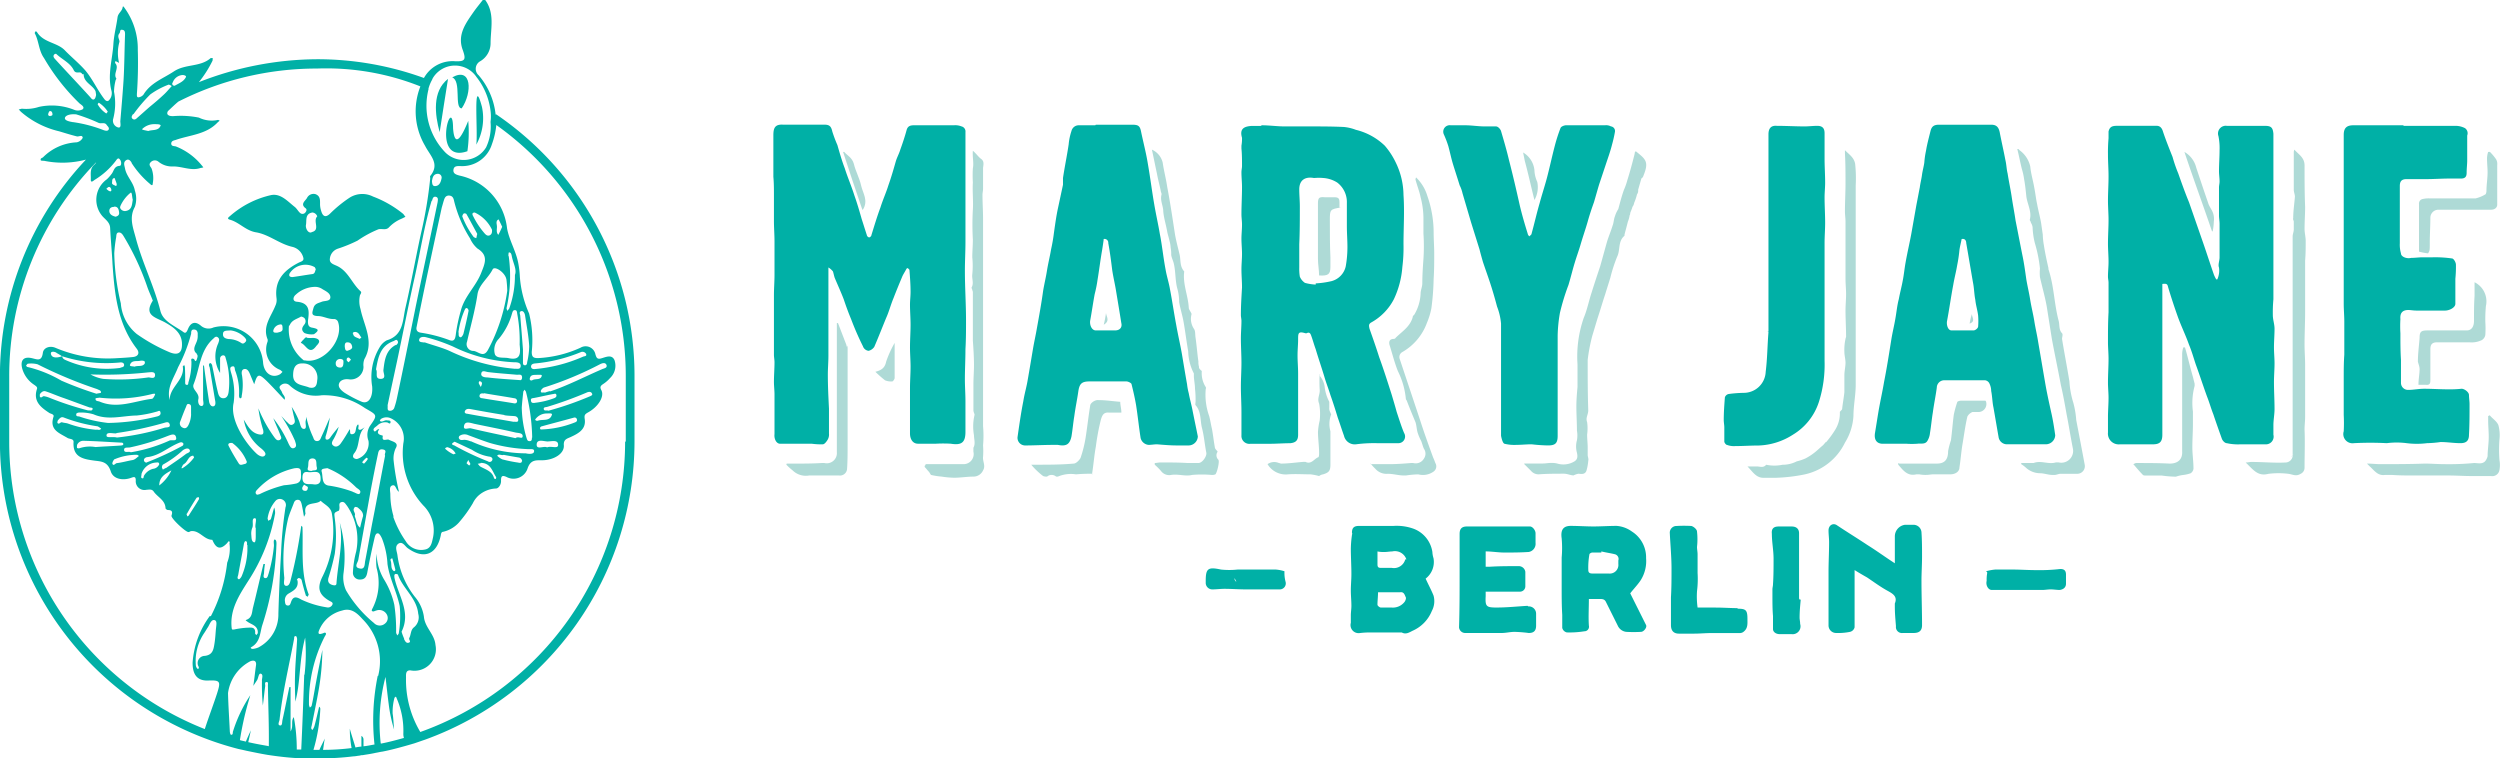 <svg xmlns="http://www.w3.org/2000/svg" width="231.757" height="70.314" viewBox="0 0 231.757 70.314">
  <g id="Logo" transform="translate(-3471.827 21644)">
    <g id="Group_5724" data-name="Group 5724" transform="translate(3543.521 -21632.443)">
      <g id="Group_5719" data-name="Group 5719" transform="translate(40.083 37.041)">
        <path id="Path_6790" data-name="Path 6790" d="M208.618,420.186c.263.578.525,1.051.735,1.576a1.925,1.925,0,0,1-.158,1.418,3.4,3.4,0,0,1-1.786,1.839c-.315.158-.63.368-1,.158h-2.784a7.76,7.76,0,0,0-1.1.053.748.748,0,0,1-.841-.946V423.6c0-.315.053-.578.053-.893,0-.473-.053-.946-.053-1.418,0-.525.053-1,.053-1.523,0-.788-.053-1.576-.053-2.364a10.2,10.2,0,0,1,.105-1.261c0-.053.053-.105,0-.21,0-.42.158-.63.63-.63h3.2a4.6,4.6,0,0,1,1.891.263,2.732,2.732,0,0,1,1.734,2.154,2.234,2.234,0,0,0,.105.578,1.944,1.944,0,0,1-.735,1.891Zm-1.786-1.786a1.119,1.119,0,0,0-1.313-.735c-.21,0-.473.053-.735.053a2.775,2.775,0,0,1-.63-.053v1.208c0,.263.105.315.315.315h1a1.085,1.085,0,0,0,1.261-.788Zm-2.627,3.047c0,.42-.053.788-.053,1.156,0,.105.21.263.315.263h1a1.374,1.374,0,0,0,1.156-.473c.105-.105.21-.368.158-.473-.105-.21-.158-.525-.525-.473Z" transform="translate(-188.235 -415.143)" fill="#00b0a6"/>
        <path id="Path_6791" data-name="Path 6791" d="M313.8,423.11a4.732,4.732,0,0,1,.841-.158h1.629c.735,0,1.418.053,2.154.053a16.64,16.64,0,0,0,2.259-.105c.368,0,.525.158.525.525v.841c0,.315-.21.525-.578.578-.263,0-.578-.053-.841-.053s-.525.053-.788.053h-4.675c-.315,0-.578-.42-.473-.841a3.469,3.469,0,0,1,.053-.735s0-.105-.053-.105Z" transform="translate(-241.462 -418.751)" fill="#00b0a6"/>
        <path id="Path_6792" data-name="Path 6792" d="M183.4,423.006a3.239,3.239,0,0,0,.105,1.051.558.558,0,0,1-.578.683h-3.1c-.683,0-1.313-.053-2-.053-.368,0-.735.053-1.1.053a.607.607,0,0,1-.63-.63v-.158c0-1.156.21-1.313,1.418-1.051a7.378,7.378,0,0,0,1.523,0h3.572a3.489,3.489,0,0,1,.788.158Zm-4.57,1h.105a1.149,1.149,0,0,0-.158-.263h-.053a1.149,1.149,0,0,0,.158.263Z" transform="translate(-176.1 -418.699)" fill="#00b0a6"/>
        <g id="Group_5718" data-name="Group 5718" transform="translate(23.482 0)">
          <path id="Path_6793" data-name="Path 6793" d="M245.234,421.551c.368-.473.735-.841,1-1.261a3.32,3.32,0,0,0,.473-2,2.829,2.829,0,0,0-1.313-2.469,2.75,2.75,0,0,0-1.418-.525c-.735,0-1.418.053-2.154.053-.683,0-1.418-.053-2.1-.053-.735,0-.946.42-.841,1.156a10.142,10.142,0,0,1,0,1.786v2.679c0,.893,0,1.786.053,2.627v1.208a.57.57,0,0,0,.42.42,8.483,8.483,0,0,0,1.629-.105.423.423,0,0,0,.42-.525c-.053-.788,0-1.629,0-2.469h1.051c.263,0,.42.053.525.263l1.1,2.206a.98.98,0,0,0,.788.578,11.833,11.833,0,0,0,1.366,0c.263,0,.578-.42.473-.63l-1.523-3.047Zm-1.1-2.732a.8.8,0,0,1-.893.893h-1.523c-.263,0-.368-.105-.368-.315a6.936,6.936,0,0,1,.105-1.471c0-.053.158-.158.263-.158h.841v-.105c.42.105.841.158,1.261.263a.453.453,0,0,1,.315.578v.263Z" transform="translate(-229.369 -415.143)" fill="#00b0a6"/>
          <path id="Path_6794" data-name="Path 6794" d="M294.615,420.254c0-.735.053-1.471.053-2.259,0-.735,0-1.471-.053-2.259a.743.743,0,0,0-.735-.683h-.788a1.088,1.088,0,0,0-.946,1.1v2.469c-.893-.578-1.681-1.156-2.522-1.681-.946-.63-1.891-1.208-2.837-1.839-.368-.263-.788,0-.788.473,0,.368.053.735.053,1.1,0,.893-.053,1.839-.053,2.732V424.4a.7.7,0,0,0,.683.683,5.544,5.544,0,0,0,1.313-.105.57.57,0,0,0,.42-.42v-5.306c.42.263.788.473,1.156.683.63.42,1.261.893,1.944,1.261.473.263.893.525.63,1.156v.263c0,.63.053,1.208.105,1.839a.557.557,0,0,0,.63.63h1c.525,0,.788-.21.788-.735,0-1.366-.053-2.732-.053-4.1Z" transform="translate(-251.748 -415.002)" fill="#00b0a6"/>
          <path id="Path_6795" data-name="Path 6795" d="M227.156,422.755c-.946.053-1.891.158-2.889.158-.946,0-1.051-.105-1-1.051v-.42h3.152a.5.5,0,0,0,.525-.525V419.6a.617.617,0,0,0-.578-.525c-.893,0-1.786,0-2.679.053h-.42v-1.418c.578,0,1.156.105,1.734.105.735,0,1.471,0,2.259-.053a.765.765,0,0,0,.63-.841v-.893c0-.263-.263-.63-.525-.63h-5.831c-.473,0-.683.21-.683.683v3.835c0,1.629,0,3.2-.053,4.833a.575.575,0,0,0,.578.525h3.362c.42,0,.788-.105,1.208-.105a12.01,12.01,0,0,1,1.313.105c.473,0,.683-.21.683-.683v-1.1a.677.677,0,0,0-.735-.683Z" transform="translate(-220.8 -415.191)" fill="#00b0a6"/>
          <path id="Path_6796" data-name="Path 6796" d="M264.3,422.9c-.683,0-1.366-.053-2.049-.053h-1.681a7.519,7.519,0,0,1-.053-1.523,9,9,0,0,0,.053-1.681v-1.734c0-.21-.053-.473-.053-.683a6.4,6.4,0,0,0,0-1.418c0-.21-.315-.473-.525-.525a11.841,11.841,0,0,0-1.366,0,.62.62,0,0,0-.63.683c.053,1.1.158,2.206.158,3.257,0,.893,0,1.786-.053,2.679v2.574c0,.525.263.788.735.788h1.418c.525,0,1.051-.053,1.576-.053h2.679a.568.568,0,0,0,.368-.158c.368-.315.315-.735.315-1.156,0-.841-.158-.946-.946-.946Z" transform="translate(-238.458 -415.122)" fill="#00b0a6"/>
          <path id="Path_6797" data-name="Path 6797" d="M278.514,422.072V416.03c0-.42-.263-.63-.683-.63h-1.208c-.473,0-.683.21-.63.683,0,.788.158,1.523.158,2.311s0,1.576-.053,2.364c0,.158-.053.315-.053.473v.578c0,.63,0,1.261.053,1.891v1.208c0,.263.263.473.63.473h1.1a.732.732,0,0,0,.788-.946c0-.21-.053-.42-.053-.578,0-.578.053-1.1.105-1.681h-.105Z" transform="translate(-246.995 -415.191)" fill="#00b0a6"/>
        </g>
        <path id="Path_6798" data-name="Path 6798" d="M181.158,424.863A1.147,1.147,0,0,0,181,424.6h.053a1.148,1.148,0,0,0,.158.263h-.105Z" transform="translate(-178.426 -419.558)" fill="#00b0a6"/>
      </g>
      <path id="Path_6799" data-name="Path 6799" d="M112.145,357.839c-.158.315-.315.525-.42.788-.263.63-.525,1.261-.788,1.944-.263.63-.42,1.261-.683,1.839-.368.893-.735,1.839-1.1,2.679a.888.888,0,0,1-.525.368.624.624,0,0,1-.525-.42,26.253,26.253,0,0,1-1.1-2.522c-.263-.63-.473-1.208-.683-1.839-.263-.683-.578-1.366-.841-2-.053-.158-.105-.42-.158-.578a1.562,1.562,0,0,0-.42-.368v8.2c0,.578-.053,1.156-.053,1.734,0,1.051.053,2.1.105,3.152v2.311a.948.948,0,0,1-.158.63c-.105.158-.263.368-.42.368a6.359,6.359,0,0,1-1-.053H100.43c-.368,0-.578-.473-.525-.893V369.5c0-.368-.053-.788-.053-1.156,0-.63.053-1.208.053-1.839,0-.21-.053-.473-.053-.683v-5.516c0-.63.053-1.261.053-1.891v-3.1c0-.63-.053-1.261-.053-1.891v-2.364c0-.578,0-1.156-.053-1.734v-3.835c0-.63.105-1.051.893-1h3.835c.473,0,.63.158.735.63a12.3,12.3,0,0,0,.473,1.261c.21.735.42,1.471.683,2.154.263.841.63,1.681.893,2.522.263.735.473,1.471.683,2.206.158.473.315,1,.473,1.471,0,.105.158.21.21.21s.21-.105.21-.21c.263-.841.525-1.734.841-2.574.21-.683.525-1.366.735-2.049.263-.735.473-1.471.683-2.206.105-.368.315-.735.42-1.1.21-.578.42-1.208.578-1.786.105-.42.368-.473.735-.473h3.677a1.551,1.551,0,0,1,.683.105.481.481,0,0,1,.368.525V355.37c0,.893-.053,1.786-.053,2.679,0,1.523.105,3.047.105,4.57,0,.893,0,1.786-.053,2.679,0,.946-.053,1.891-.053,2.784,0,.683.053,1.366.053,2.049v2.837c0,1-.368,1.261-1.366,1.1a11.834,11.834,0,0,0-1.366,0H113.2c-.473,0-.735-.42-.735-.946v-4.2c0-.683.053-1.313.053-2,0-.578-.053-1.208-.053-1.786,0-.683.053-1.418.053-2.1,0-.63-.053-1.261-.053-1.839,0-.42.053-.788.053-1.208,0-.683-.053-1.366-.105-2.049l-.158-.158Z" transform="translate(-99.8 -344.492)" fill="#00b0a6"/>
      <path id="Path_6800" data-name="Path 6800" d="M345.428,358.936a1.961,1.961,0,0,0,.158-1.1c-.105-.263.053-.63.053-.946v-3.1c0-.263-.053-.525-.053-.788v-2.574c0-.21.053-.368.053-.578,0-.315-.053-.63-.053-.946,0-.63.053-1.313.053-1.944a5.546,5.546,0,0,0-.105-1.313.718.718,0,0,1,.788-.946h3.52c.578,0,.735.158.788.735v15.34a13.285,13.285,0,0,0-.053,1.471c0,.42.158.841.158,1.261,0,.578-.053,1.156-.053,1.734,0,.473.053,1,.053,1.471,0,.578-.053,1.156-.053,1.734,0,.841.053,1.681.053,2.522,0,.473-.105,1-.105,1.471v.893a.718.718,0,0,1-.735.893h-2.364a4.7,4.7,0,0,1-1.208-.105c-.21,0-.42-.263-.473-.42-.263-.735-.525-1.471-.788-2.259-.21-.525-.368-1.1-.578-1.629-.368-1-.683-2-1.051-2.994-.21-.63-.368-1.208-.63-1.839-.315-.893-.735-1.734-1.051-2.627s-.63-1.839-.893-2.732c-.053-.263-.158-.315-.525-.263v13.974c0,.683-.263.893-.893.893h-3.047a1,1,0,0,1-1.1-1.1V371.7c0-.578.053-1.208.053-1.786,0-.473-.053-.946-.053-1.418,0-.735.053-1.471.053-2.206,0-.525-.053-1.051-.053-1.523,0-.946,0-1.839.053-2.784v-2.732c0-.21-.053-.368-.053-.578,0-.473.053-.893.053-1.366,0-.578-.053-1.156-.053-1.681,0-.735.053-1.471.053-2.206,0-.578-.053-1.208-.053-1.786,0-.735.053-1.471.053-2.259,0-.683-.053-1.313-.053-2a14.758,14.758,0,0,1,.053-1.523v-.63c.105-.42.315-.525.788-.525h3.677c.263,0,.473.158.578.525.263.788.578,1.576.893,2.364a12.971,12.971,0,0,0,.525,1.523c.315.893.63,1.786,1,2.679l1.261,3.625c.368,1.051.683,2.049,1.051,3.1a3.12,3.12,0,0,0,.21.42h.105Z" transform="translate(-211.573 -344.591)" fill="#00b0a6"/>
      <path id="Path_6801" data-name="Path 6801" d="M184.244,344.6c.683,0,1.418.105,2.1.105h2.206c1.1,0,2.206,0,3.31.053a4.213,4.213,0,0,1,1.1.263,5.859,5.859,0,0,1,2.679,1.471,6.911,6.911,0,0,1,1,1.523,7.027,7.027,0,0,1,.735,3.047c.105,1.523,0,3.047,0,4.57a14.081,14.081,0,0,1-.105,2.1,8.43,8.43,0,0,1-.788,2.994,5.19,5.19,0,0,1-2.1,2.154c-.263.158-.21.315-.158.578.315.893.63,1.786.893,2.627.42,1.156.788,2.311,1.156,3.467.158.525.315,1.051.473,1.629.21.63.42,1.313.683,1.944a.619.619,0,0,1-.525.946H194.96a12.718,12.718,0,0,0-2,.105,1.024,1.024,0,0,1-1.1-.788c-.21-.578-.368-1.1-.578-1.681-.21-.683-.42-1.366-.683-2.1-.158-.525-.368-1.051-.525-1.576-.263-.893-.578-1.786-.841-2.679-.158-.42-.263-.841-.42-1.261-.053-.158-.158-.368-.42-.21h-.105c-.683-.21-.683,0-.683.578,0,.473-.053.946-.053,1.471,0,.578.053,1.1.053,1.681v5.674c0,.525-.21.735-.735.788-.63,0-1.261.053-1.891.053h-1.786a.735.735,0,0,1-.841-.788v-2.154c0-.788-.053-1.576-.053-2.364,0-.735.053-1.471.053-2.206s-.053-1.523-.053-2.259c0-.525.053-1.1.053-1.629,0-.158-.053-.368-.053-.525,0-.841.053-1.681.105-2.574,0-.578-.053-1.1-.053-1.681,0-.473.053-.946.053-1.418s-.053-.946-.053-1.418c0-.42.053-.841.053-1.313,0-.315-.053-.63-.053-.946,0-.841.053-1.681.053-2.522,0-.473-.053-.893-.053-1.366,0-.21.053-.42.053-.578,0-.525,0-1.1-.053-1.629v-.263a3.723,3.723,0,0,0,.053-.735c-.263-.893.263-1.051.893-1.1h.841Zm4.991,14.657a8.244,8.244,0,0,0,1.471-.21,1.827,1.827,0,0,0,1.313-1.366,10.259,10.259,0,0,0,.158-1.786c0-.63-.053-1.313-.053-1.944V351.8a2.271,2.271,0,0,0-.893-1.891,2.766,2.766,0,0,0-1.261-.42,5.069,5.069,0,0,0-.893,0c-.841-.158-1.366.21-1.366,1.051,0,.525.053,1.051.053,1.576,0,1.156,0,2.364-.053,3.52v2.154a4.52,4.52,0,0,0,.053.841,1.284,1.284,0,0,0,.473.578,4.408,4.408,0,0,0,1,.158Z" transform="translate(-138.96 -344.543)" fill="#00b0a6"/>
      <path id="Path_6802" data-name="Path 6802" d="M150.144,344.5h3.362c.578,0,.735.105.841.683.21,1,.473,2,.63,2.994.21,1.208.368,2.469.578,3.677.158.946.368,1.839.525,2.784.21,1.051.315,2.154.525,3.257.105.63.315,1.261.42,1.891.21,1.1.368,2.206.578,3.31.158.893.368,1.786.525,2.679.158.946.315,1.891.473,2.784a5.8,5.8,0,0,0,.158.841c.105.578.263,1.1.368,1.681.158.788.315,1.523.473,2.311a.864.864,0,0,1-.841.841h-1.1c-.63,0-1.208-.053-1.839-.105-.263,0-.525.053-.788.053a.839.839,0,0,1-.735-.63c-.158-1-.263-2.049-.42-3.047-.105-.63-.263-1.313-.42-1.944,0-.105-.315-.263-.473-.263h-3.415c-.735,0-.946.21-1.051.946s-.263,1.471-.368,2.259c-.105.63-.158,1.261-.263,1.891-.158.735-.473.946-1.261.788h-.42c-.893,0-1.786.053-2.627.053a.707.707,0,0,1-.683-.841c.158-1.1.315-2.206.525-3.257.105-.683.315-1.366.42-2.049.158-.893.315-1.839.473-2.784.105-.63.263-1.313.368-1.944.21-1.156.42-2.311.578-3.467.105-.63.263-1.261.368-1.944.105-.63.263-1.261.368-1.891a15.4,15.4,0,0,0,.263-1.523c.105-.735.21-1.523.368-2.259l.473-2.206v-.63c.158-1.051.368-2.049.525-3.1a5.394,5.394,0,0,1,.263-1.261.69.69,0,0,1,.683-.525h1.523Zm.735,10.612c-.053.368-.105.735-.158,1.051-.158.893-.263,1.786-.42,2.732a11.615,11.615,0,0,1-.263,1.313c-.158.841-.263,1.629-.42,2.469-.053.42.158.893.525.893h1.786c.42,0,.683-.263.578-.683-.158-1-.315-1.944-.473-2.889-.105-.683-.263-1.313-.368-2-.105-.841-.21-1.681-.368-2.522a.353.353,0,0,0-.473-.368Z" transform="translate(-120.252 -344.496)" fill="#00b0a6"/>
      <path id="Path_6803" data-name="Path 6803" d="M302.48,344.5h2.469c.473,0,.683.21.788.683.158.841.368,1.734.525,2.574.105.42.105.841.21,1.261.105.683.263,1.418.368,2.1.105.735.263,1.523.368,2.259.21,1.051.42,2.154.63,3.2.158.735.263,1.523.368,2.259.105.63.263,1.261.368,1.944.105.63.263,1.261.368,1.891.105.683.263,1.313.368,2,.21,1.208.42,2.469.63,3.677.158.946.368,1.891.578,2.837.158.683.263,1.366.368,2.1a.876.876,0,0,1-.893.841h-3.625a.784.784,0,0,1-.735-.683c-.158-.893-.315-1.839-.473-2.732-.105-.473-.105-1-.21-1.523a1.618,1.618,0,0,0-.158-.683.522.522,0,0,0-.42-.315h-3.782a.694.694,0,0,0-.683.683c-.105.788-.263,1.523-.368,2.311-.105.63-.158,1.261-.263,1.891a1.712,1.712,0,0,1-.21.683c-.21.42-.63.263-.946.315a7.016,7.016,0,0,1-1.051,0H295.02c-.683.053-.946-.368-.841-1s.21-1.313.315-1.944c.158-.946.368-1.839.525-2.784.263-1.313.473-2.679.683-3.993.105-.63.263-1.261.368-1.891.105-.578.158-1.208.315-1.786.105-.578.263-1.156.368-1.734.105-.525.158-1.1.263-1.681.158-.893.368-1.786.525-2.627l.473-2.679c.105-.525.21-1.1.315-1.629.053-.42.158-.788.21-1.208.053-.368.158-.735.21-1.1a7.977,7.977,0,0,1,.158-1.1c.105-.63.263-1.208.42-1.839.105-.42.315-.578.788-.578h2.364Zm-.263,10.559c-.053.315-.158.683-.21,1.051a13.2,13.2,0,0,1-.21,1.418c-.105.63-.263,1.208-.368,1.839-.21,1.1-.368,2.259-.578,3.362-.053.368.105.841.42.841h2.049c.158,0,.42-.21.42-.368a6.333,6.333,0,0,0,0-1c-.053-.473-.21-.946-.263-1.471-.105-.525-.105-1.051-.21-1.576-.21-1.208-.42-2.469-.63-3.677,0-.21-.105-.473-.473-.368Z" transform="translate(-192.055 -344.496)" fill="#00b0a6"/>
      <path id="Path_6804" data-name="Path 6804" d="M382.4,344.653h4.938a1.947,1.947,0,0,1,.788.21.575.575,0,0,1,.21.683v2.311c0,.368-.053.735-.053,1.156,0,.368-.158.525-.525.525h-1.1c-.683,0-1.418.053-2.1.053h-1.839c-.42,0-.63.158-.63.63v5.306a2.908,2.908,0,0,0,.105.946c0,.315.525.525.946.42.368,0,.683-.053,1.051-.053h.893a10.794,10.794,0,0,1,1.839.105c.158,0,.368.368.368.578a11.422,11.422,0,0,1-.053,1.313v2.311c0,.368-.578.63-.946.63h-2.679c-.263,0-.525-.053-.735-.053-.525,0-.788.263-.735.841a10.951,10.951,0,0,0,0,1.313c0,.841,0,1.629.053,2.469V368.5a.651.651,0,0,0,.683.63c.473,0,.946-.105,1.471-.105.735,0,1.471.053,2.206.053a10.125,10.125,0,0,0,1.261-.053c.263,0,.683.315.683.578s.053.578.053.841c0,.946,0,1.891-.053,2.837,0,.525-.21.788-.788.788-.63,0-1.208-.105-1.839-.105a10.2,10.2,0,0,1-1.261.105,7.594,7.594,0,0,1-1.891,0,7.177,7.177,0,0,0-1.839,0,29.472,29.472,0,0,0-3.047,0,.853.853,0,0,1-.946-1.1,14.73,14.73,0,0,0,0-1.523v-3.362c0-.735,0-1.471.053-2.206v-3.1c0-.525-.053-1.1-.053-1.629V345.493c0-.63.263-.893.893-.893h4.675Z" transform="translate(-231.313 -344.543)" fill="#00b0a6"/>
      <path id="Path_6805" data-name="Path 6805" d="M220.055,344.6c.578,0,1.208.105,1.786.105h1.051c.21,0,.42.263.473.42.263.893.525,1.786.735,2.679.368,1.418.683,2.784,1,4.2.21.893.473,1.786.735,2.627a.447.447,0,0,0,.158.263c.105-.105.21-.158.21-.263.263-.946.473-1.891.735-2.784.21-.788.473-1.576.683-2.364.263-1,.473-2,.735-2.994a14.765,14.765,0,0,1,.525-1.629c.053-.158.368-.263.525-.263h3.625a.947.947,0,0,1,.525.105.433.433,0,0,1,.368.525,11.82,11.82,0,0,1-.263,1.156c-.158.63-.368,1.208-.578,1.839l-.63,1.891c-.158.525-.315,1.1-.473,1.629-.21.578-.42,1.208-.578,1.786-.21.735-.473,1.471-.683,2.206-.158.525-.368,1.1-.525,1.629-.21.683-.368,1.366-.578,2.049a20.876,20.876,0,0,0-.788,2.574,13.561,13.561,0,0,0-.21,2.1v9.3c0,.683-.21.893-.893.893a14.836,14.836,0,0,1-1.523-.105c-.473,0-.946.053-1.418.053a3.752,3.752,0,0,1-1.1-.105c-.158-.053-.263-.473-.315-.735v-10.4a5.716,5.716,0,0,0-.368-1.576c-.21-.788-.42-1.523-.683-2.311-.21-.63-.42-1.208-.63-1.839-.105-.368-.21-.735-.315-1.156l-.788-2.522-.788-2.679a3.038,3.038,0,0,0-.263-.735c-.21-.683-.42-1.313-.63-2-.158-.525-.263-1.051-.42-1.629a9.471,9.471,0,0,0-.42-1.1.6.6,0,0,1,.63-.841h1.366Z" transform="translate(-155.912 -344.543)" fill="#00b0a6"/>
      <path id="Path_6806" data-name="Path 6806" d="M271.65,363.816V345.482q0-.867.788-.788c.841,0,1.734.053,2.574.053.368,0,.788-.053,1.156-.053.473,0,.683.21.683.683v2.364c0,.735.053,1.471.053,2.206,0,.473-.053.946-.053,1.366,0,.788.053,1.576.053,2.364,0,.63-.053,1.261-.053,1.891V366.5a11.366,11.366,0,0,1-.525,3.782,5.517,5.517,0,0,1-2.417,3.047,6.228,6.228,0,0,1-3.2,1c-.735,0-1.418.053-2.154.053a1.788,1.788,0,0,1-.735-.105c-.105,0-.263-.21-.263-.315v-1.313c0-.21-.053-.473-.053-.683,0-.683.053-1.418.105-2.1a.461.461,0,0,1,.368-.315,11.956,11.956,0,0,1,1.366-.105,2.032,2.032,0,0,0,2.049-1.944c.158-1.261.158-2.522.263-3.73h-.105Z" transform="translate(-179.402 -344.585)" fill="#00b0a6"/>
      <g id="Group_5720" data-name="Group 5720" transform="translate(1.208 2.263)">
        <path id="Path_6807" data-name="Path 6807" d="M243.174,351.669l-.315,1.1a.566.566,0,0,1-.105.42,4.624,4.624,0,0,1-.263.788.785.785,0,0,1-.158.368c-.053.21-.158.42-.21.578a.316.316,0,0,1-.053.21,2.368,2.368,0,0,1-.158.578c-.105.42-.21.788-.315,1.208v.105c-.63.525-.368,1.313-.683,1.944a13.942,13.942,0,0,0-.63,1.944c-.158.525-.315,1-.473,1.523-.263.788-.473,1.523-.735,2.311l-.473,1.576a16.31,16.31,0,0,0-.42,2.206c0,1.576,0,3.152.053,4.675,0,.42-.263.683-.105,1.1a4.257,4.257,0,0,1,0,1.156c0,.42.053.788.053,1.208v.683c0,.158.105.368.053.525a4.509,4.509,0,0,1-.158.893c-.105.368-.42.368-.735.315a1.669,1.669,0,0,0-.473.158c-.263,0-.578-.158-.893-.158-.735,0-1.471,0-2.259.053a.9.9,0,0,1-.788-.315l-.63-.63v-.053h1.734c.263,0,.473-.053.735-.053a2.154,2.154,0,0,1,.578.053,1.979,1.979,0,0,0,1.629-.21c.315-.21.263-.525.21-.788a2.156,2.156,0,0,1,0-1.156,2.545,2.545,0,0,0,0-.893c0-.735-.053-1.523-.053-2.259,0-.578.053-1.208.105-1.786v-2.1a10.971,10.971,0,0,1,.578-4.308c.315-.735.473-1.576.735-2.364.263-.841.525-1.629.788-2.417.21-.735.42-1.523.63-2.259.158-.525.368-1,.525-1.523.105-.263.105-.578.21-.841a2.716,2.716,0,0,1,.315-.683c.158-.578.315-1.208.525-1.786a6.043,6.043,0,0,0,.315-.893c.263-.841.473-1.629.683-2.469a.21.21,0,0,1,.105-.21c.893.735,1.261.946.683,2.311,0,.053-.105.158-.158.21Z" transform="translate(-163.902 -348.99)" fill="#aedad6"/>
        <path id="Path_6808" data-name="Path 6808" d="M279,376.055a9.3,9.3,0,0,0,.841-1.156,2.906,2.906,0,0,0,.42-1.629c.053-.105.158-.158.21-.263.053-.525.158-1.051.21-1.576v-1.576c0-.368.105-.788.105-1.156,0-.315-.105-.683-.105-1a4.7,4.7,0,0,1,.105-1.208c0-.053.053-.158.053-.21,0-.788-.053-1.629-.053-2.417,0-.525.053-1,.053-1.523,0-.473-.053-.946-.053-1.418v-5.306c0-.315-.053-.63-.053-.946,0-.841.053-1.734.053-2.574,0-.946,0-1.891-.053-2.784V349c.42.42.841.683.946,1.261a12.679,12.679,0,0,1,.053,2v18.492c0,.946-.21,1.944-.21,2.889a5.26,5.26,0,0,1-.788,2.469,5.424,5.424,0,0,1-3.73,2.942,15.531,15.531,0,0,1-2.679.315h-1.156c-.683,0-1-.578-1.471-1.051h.893c.263,0,.578.158.841-.158a3.719,3.719,0,0,0,1.523,0,2.848,2.848,0,0,0,1.313-.315,4.624,4.624,0,0,0,.788-.263,5.2,5.2,0,0,0,.893-.578c.263-.21.525-.473.788-.683.053-.105.158-.158.21-.263Z" transform="translate(-182.604 -348.895)" fill="#aedad6"/>
        <path id="Path_6809" data-name="Path 6809" d="M126.658,378.151h3.467a.936.936,0,0,0,.893-1.156v-.368c.21-.368.053-.788.053-1.156a4.593,4.593,0,0,1,.053-1.891c0-.105-.105-.263-.105-.42v-2.417c0-.578.053-1.208.053-1.786,0-.735-.053-1.523-.105-2.259v-4.413a.473.473,0,0,0-.053-.263c0-.105-.105-.21-.053-.263.21-.42,0-.788.053-1.208a7.9,7.9,0,0,0,0-1.576c0-.525.053-1.1.053-1.629a24.616,24.616,0,0,1,0-2.784c.053-.841-.053-1.681,0-2.522a10.953,10.953,0,0,1,0-1.313c.105-.525-.053-1,0-1.629.315.263.473.525.735.735.315.21.263.473.21.841v1.944c0,.21-.053.368-.053.578,0,.735.053,1.471.053,2.206v19.227a10.142,10.142,0,0,1,0,1.786,7.006,7.006,0,0,1,0,1.051c-.053.42.263.841,0,1.261a.971.971,0,0,1-.893.578c-.578,0-1.208.105-1.786.105a8.588,8.588,0,0,1-1.156-.105,6.567,6.567,0,0,1-1-.158c-.053-.105-.105-.158-.158-.263-.158-.158-.263-.315-.42-.473v-.105Z" transform="translate(-113.682 -348.942)" fill="#aedad6"/>
        <path id="Path_6810" data-name="Path 6810" d="M363.96,377.215V356.938c0-.21.105-.42.105-.63v-.735c0-.105-.105-.21-.053-.315,0-.683.105-1.313.158-2,0-.21-.105-.42-.105-.63v-3.52a.828.828,0,0,1,.053-.21c.42.473.946.735.946,1.471,0,1.261,0,2.574.053,3.835,0,.683-.053,1.366-.053,2.049,0,.368.105.735.105,1.1,0,.63,0,1.208-.053,1.839v4.781c0,1-.053,2-.053,2.994,0,.63.053,1.261.053,1.839V373.7c0,.368-.053.735-.053,1.156.053,1.156,0,2.311,0,3.52a.613.613,0,0,1-.368.578c-.42.263-.735.053-1.1,0a7.591,7.591,0,0,0-1.891,0c-1,.263-1.418-.42-2.1-1.051.21,0,.368-.053.525-.053,1.051,0,2.1.105,3.152.053a.68.68,0,0,0,.683-.63c0-.053.053-.105.105-.158Z" transform="translate(-224.327 -348.847)" fill="#aedad6"/>
        <path id="Path_6811" data-name="Path 6811" d="M205.153,380.382h1.734c.683,0,1.366-.053,2-.105h.21a.88.88,0,0,0,1-.42.792.792,0,0,0,0-.893c-.105-.21-.158-.473-.263-.735a4.427,4.427,0,0,1-.315-.735c-.105-.315-.105-.683-.21-1-.263-.63-.525-1.261-.788-1.944,0-.053-.105-.158-.105-.21a7.26,7.26,0,0,0-.735-2.574c-.315-.788-.525-1.629-.788-2.469-.053-.263,0-.473.315-.525.105,0,.21,0,.263-.105.578-.578,1.313-1,1.576-1.891,0-.105.053-.158.158-.263a4.19,4.19,0,0,0,.578-1.944c0-.315.158-.63.158-.946,0-.735.053-1.523.105-2.259a17.749,17.749,0,0,0,0-2.364V357.53a7.813,7.813,0,0,0-.263-1.891c-.105-.525-.315-1.051-.473-1.629a.524.524,0,0,1,.053-.21,3.965,3.965,0,0,1,1.051,1.734,10.273,10.273,0,0,1,.578,3.362c0,.63.053,1.313.053,1.944,0,.788,0,1.576-.053,2.364a23.908,23.908,0,0,1-.21,2.732,6.8,6.8,0,0,1-.42,1.366,5.143,5.143,0,0,1-2.259,2.679.531.531,0,0,0-.263.63l1.891,5.674c.368,1.156.788,2.311,1.208,3.467a5.449,5.449,0,0,1,.21.525.588.588,0,0,1-.158.788,1.685,1.685,0,0,1-1.418.263h0a8.588,8.588,0,0,0-1.156.105h-.158c-.525,0-1-.158-1.523-.158a1.374,1.374,0,0,1-1.156-.473,4.735,4.735,0,0,1-.473-.525Z" transform="translate(-150.991 -351.173)" fill="#aedad6"/>
        <path id="Path_6812" data-name="Path 6812" d="M319.51,348.905a2.533,2.533,0,0,1,1,1.523c.053.63.263,1.313.368,1.944.105.525.158,1.051.263,1.523.105.578.263,1.156.368,1.734l.158,1.1a6.435,6.435,0,0,0,.105,1c.105.683.263,1.418.42,2.1v.105c.525,1.576.525,3.2.946,4.781.105.368,0,.841.315,1.156.105.105,0,.368,0,.525.21,1.313.473,2.627.683,3.94a8.38,8.38,0,0,0,.368,2,8.231,8.231,0,0,1,.263,1.576c.263,1.366.525,2.732.788,4.15a.707.707,0,0,1-.683.841h-1.576c-.158,0-.368.105-.525.105h-.21c-.368,0-.788-.158-1.156-.158a1.965,1.965,0,0,1-1.313-.525,2.912,2.912,0,0,0-.42-.315V377.9h1.156c.683-.263,1.366.158,2.049-.053h.263a1.094,1.094,0,0,0,1.313-1.313c-.21-1.051-.368-2.1-.578-3.152-.158-.893-.315-1.786-.525-2.679-.263-1.418-.578-2.889-.841-4.308l-.473-2.994c-.158-.893-.42-1.786-.63-2.732a3.951,3.951,0,0,1,0-.788,12.562,12.562,0,0,0-.473-2.364,7.1,7.1,0,0,1-.21-1.471,1,1,0,0,0-.158-.42c0-.105-.105-.21-.105-.263.21-.735-.21-1.418-.315-2.154-.053-.525-.105-1.051-.21-1.629a6.106,6.106,0,0,0-.21-.946c-.158-.63-.263-1.208-.42-1.839h.105Z" transform="translate(-205.198 -348.8)" fill="#aedad6"/>
        <path id="Path_6813" data-name="Path 6813" d="M171.223,369.44a2.375,2.375,0,0,0,.368,1.471s.053.105,0,.158a5.866,5.866,0,0,0,.315,2.522c.105.368.158.788.263,1.208.105.578.158,1.1.263,1.681,0,.158.158.263.263.42a.565.565,0,0,0,.053.735c.158.105-.105,1.208-.263,1.366a.779.779,0,0,1-.368.053,10.14,10.14,0,0,0-1.786,0c-.63.158-1.261-.105-1.944,0a.94.94,0,0,1-.946-.368,5.993,5.993,0,0,0-.578-.578v-.158c.158,0,.368-.053.525-.053.841,0,1.681,0,2.522.053h1c.368,0,.788-.63.735-.946-.158-.788-.21-1.576-.42-2.364-.158-.683-.053-1.471-.578-2.049-.053-.053,0-.21,0-.368a8.511,8.511,0,0,0-.053-1.156c0-.42-.105-.841-.105-1.208v-.21a4.743,4.743,0,0,1-.525-2.049c-.158-.893-.263-1.786-.42-2.679-.105-.63-.315-1.261-.42-1.891a4.478,4.478,0,0,0-.158-1.208c-.21-.735-.158-1.523-.315-2.259-.053-.315-.21-.578-.263-.893a2.994,2.994,0,0,0-.053-.683,2.637,2.637,0,0,0-.105-.63c-.053-.263-.158-.578-.21-.841-.105-.63-.315-1.261-.368-1.891,0-.525-.315-1-.158-1.576a.4.4,0,0,0-.053-.21c-.105-.578-.263-1.1-.368-1.681-.158-.735-.315-1.523-.473-2.259a1.757,1.757,0,0,1,1,1.208c.105.735.315,1.523.42,2.259.263,1.366.473,2.784.683,4.15.105.735.315,1.471.473,2.154.105.525,0,1.051.42,1.523-.158,1.156.368,2.259.42,3.362,0,.158.158.315.263.578a1.657,1.657,0,0,0,.21,1.366c.158.21.105.525.158.841.105.735.158,1.471.263,2.206a1.454,1.454,0,0,0,.053.473h0v.105a.755.755,0,0,0,.105.158Z" transform="translate(-132.716 -348.847)" fill="#aedad6"/>
        <path id="Path_6814" data-name="Path 6814" d="M107.774,381.759v9.036c0,.735,0,1.523-.053,2.259a.661.661,0,0,1-.735.578H104.2a1.746,1.746,0,0,1-1.523-.473,5.752,5.752,0,0,1-.578-.525s0-.105.053-.105h.683c.841,0,1.681,0,2.522-.053h.263a.941.941,0,0,0,1.156-1V379.5h.105l.788,2.049a.193.193,0,0,0,.053.158Z" transform="translate(-102.1 -363.372)" fill="#aedad6"/>
        <path id="Path_6815" data-name="Path 6815" d="M392.4,395.8c.263.315.63.525.788.893a3.518,3.518,0,0,1,.105,1.313,12,12,0,0,0,0,1.944,2.551,2.551,0,0,1,0,.893.676.676,0,0,1-.788.578h-1.786c-.735,0-1.418-.053-2.154-.053h-3.2c-.683,0-1.366,0-2.049-.053h-.63c-.683.105-1-.42-1.418-.788l-.263-.263c.473,0,.841.053,1.208.053,1.366,0,2.732,0,4.15-.053.578,0,1.208.053,1.786.053a24.2,24.2,0,0,0,2.784-.105c.368,0,.841.158,1.1-.263a1.113,1.113,0,0,0,.158-.368c0-.578.105-1.156.105-1.786,0-.525-.053-1-.053-1.523v-.42a.163.163,0,0,0,.105-.053Z" transform="translate(-234.485 -371.109)" fill="#aedad6"/>
        <path id="Path_6816" data-name="Path 6816" d="M396.662,349.1a4.568,4.568,0,0,1,.683.788.864.864,0,0,1,.105.525v3.677c0,.263-.21.473-.578.473h-4.886a.751.751,0,0,0-.735.735c0,.788-.053,1.523-.053,2.311,0,.735,0,.735-.158,1a5.808,5.808,0,0,1-.841-.158v-4.413a.424.424,0,0,1,.368-.473,2.356,2.356,0,0,1,.578-.053h4.308a3.217,3.217,0,0,0,.893-.368c.053,0,.105-.21.105-.315,0-.578.105-1.156.105-1.734,0-.42-.053-.841-.053-1.313a2.235,2.235,0,0,1,.105-.578h.158Z" transform="translate(-238.852 -348.942)" fill="#aedad6"/>
        <path id="Path_6817" data-name="Path 6817" d="M339.7,394.622c.105,0,.21-.105.315-.105,1.051,0,2.049,0,3.1.053.735,0,1.208-.368,1.156-1.156v-9.036a2.233,2.233,0,0,1,.105-.578h.158c.263.893.473,1.839.735,2.732l.158.63v.21a6.007,6.007,0,0,0-.158,2.364v1.156c0,.735-.053,1.418-.053,2.154,0,.683.105,1.313.105,2a.591.591,0,0,1-.263.42,3.21,3.21,0,0,1-.683.158,3.206,3.206,0,0,0-.683.158h-.053a10.2,10.2,0,0,1-1.261-.105h-1.471c-.105,0-.263,0-.315-.105-.263-.263-.525-.578-.841-.946Z" transform="translate(-214.881 -365.413)" fill="#aedad6"/>
        <path id="Path_6818" data-name="Path 6818" d="M390.053,381.809c0-.525.105-1,.105-1.471a1.534,1.534,0,0,0-.105-.473c0-.053-.053-.158-.053-.21,0-.735.105-1.471.158-2.206,0-.578.158-.683.735-.683h3.625c.473,0,.683-.368.683-.893,0-.788,0-1.523.053-2.311V372.3a1.974,1.974,0,0,1,1.051,2.206,13.286,13.286,0,0,0-.053,1.471,9.265,9.265,0,0,1,0,1.208.7.7,0,0,1-.315.473,2.168,2.168,0,0,1-1.156.21h-2.994c-.42,0-.63.158-.63.63v2.837c0,.263,0,.525-.42.473h-.683Z" transform="translate(-238.757 -359.955)" fill="#aedad6"/>
        <path id="Path_6819" data-name="Path 6819" d="M150.974,399.924a13.771,13.771,0,0,0-1.523.053,3.056,3.056,0,0,0-1.681.21h-.158a.638.638,0,0,0-.841,0,.894.894,0,0,1-.368-.053,6.91,6.91,0,0,1-1.1-1.051h.42c1.156,0,2.364,0,3.52-.105.21,0,.525-.315.63-.525a11.066,11.066,0,0,0,.473-1.891c.158-1,.263-2,.42-2.942,0-.263.473-.578.788-.525.683,0,1.313.105,2,.158,0,.315.105.63.105,1H152.5c-.525-.053-.63.315-.735.63a21.265,21.265,0,0,0-.473,2.522c-.158.841-.21,1.681-.368,2.627Z" transform="translate(-122.606 -369.823)" fill="#aedad6"/>
        <path id="Path_6820" data-name="Path 6820" d="M298.405,399.031h3.467c.735,0,1.051-.368,1.051-1.156a7,7,0,0,1,.263-1c.105-.788.158-1.576.263-2.364a9.451,9.451,0,0,1,.315-1.156c0-.105.263-.158.368-.158h2.259c0,.053.053.053.053.105a.744.744,0,0,1-.788.946h-.473a.945.945,0,0,0-.473.42c-.21.893-.315,1.786-.473,2.679-.105.683-.158,1.366-.263,2.049,0,.368-.368.63-.841.63h-1.576c-.21,0-.42.053-.63.053a2.994,2.994,0,0,1-.683-.053h-.263c-.841.21-1.261-.42-1.681-.893v-.158Z" transform="translate(-195.23 -369.875)" fill="#aedad6"/>
        <path id="Path_6821" data-name="Path 6821" d="M191.781,388.605a1.915,1.915,0,0,1,.525,1.156,3.847,3.847,0,0,0,.42,1.313v.525a.781.781,0,0,0,.105.473c0,.053.105.158.053.21a2.529,2.529,0,0,0-.053,1.523v3.1c0,.578-.158.735-.683.893a.785.785,0,0,0-.368.158,5.211,5.211,0,0,0-.788-.158c-.683,0-1.418-.053-2.1,0a1.967,1.967,0,0,1-1.891-.946,1.071,1.071,0,0,1,1.051-.105c.053,0,.158.053.21.053.683,0,1.366-.105,2.049-.158h.21c.525.263.788-.263,1.156-.42.105,0,.105-.263.105-.42,0-.63-.105-1.313-.105-1.944a6.3,6.3,0,0,1,.158-1.051,5.232,5.232,0,0,0-.053-1.576c-.21-.473.105-.841.053-1.313a12.739,12.739,0,0,1,0-1.418Z" transform="translate(-142.399 -367.644)" fill="#aedad6"/>
        <path id="Path_6822" data-name="Path 6822" d="M351.374,356.707c-.841-2.469-1.734-4.886-2.574-7.407a2.325,2.325,0,0,1,1.1,1.471c.368,1.1.735,2.206,1.1,3.257.105.368.368.63.473,1a1.686,1.686,0,0,1,.053.735,5.177,5.177,0,0,1-.105.893h-.053Z" transform="translate(-219.201 -349.037)" fill="#aedad6"/>
        <path id="Path_6823" data-name="Path 6823" d="M119.586,382.9v3.31c0,.105-.158.315-.21.315a1.442,1.442,0,0,1-.683-.105,10.7,10.7,0,0,1-.893-.788c.63-.158.893-.42,1-.946a9.933,9.933,0,0,1,.788-1.734Z" transform="translate(-109.552 -364.986)" fill="#aedad6"/>
        <path id="Path_6824" data-name="Path 6824" d="M113.886,354.658c-.63-1.839-1.208-3.572-1.786-5.358h.105c.263.315.735.525.893,1.1.158.683.525,1.313.683,2.049.158.683.683,1.366.158,2.206Z" transform="translate(-106.847 -349.037)" fill="#aedad6"/>
        <path id="Path_6825" data-name="Path 6825" d="M232.1,349.4a2.159,2.159,0,0,1,1.051,1.629,2.823,2.823,0,0,0,.263,1.1,2.4,2.4,0,0,1-.263,1.681c-.315-1.261-.578-2.469-.893-3.625l-.158-.788h0Z" transform="translate(-163.807 -349.085)" fill="#aedad6"/>
        <path id="Path_6826" data-name="Path 6826" d="M285.41,400.5c-.053.105-.158.158-.21.263C285.253,400.658,285.358,400.605,285.41,400.5Z" transform="translate(-189.012 -373.34)" fill="#aedad6"/>
        <path id="Path_6827" data-name="Path 6827" d="M288.21,394.7c-.053.105-.158.158-.21.263C288.053,394.858,288.158,394.805,288.21,394.7Z" transform="translate(-190.341 -370.587)" fill="#aedad6"/>
        <path id="Path_6828" data-name="Path 6828" d="M127.6,405.5c.053.105.105.158.158.263C127.705,405.658,127.653,405.605,127.6,405.5Z" transform="translate(-114.204 -375.714)" fill="#aedad6"/>
        <path id="Path_6829" data-name="Path 6829" d="M253,353.71c0-.053.105-.158.158-.21C253.158,353.553,253.053,353.658,253,353.71Z" transform="translate(-173.727 -351.031)" fill="#aedad6"/>
        <path id="Path_6830" data-name="Path 6830" d="M367.805,402.8c0,.053-.053.105-.105.158C367.7,402.905,367.753,402.853,367.805,402.8Z" transform="translate(-228.172 -374.432)" fill="#aedad6"/>
        <path id="Path_6831" data-name="Path 6831" d="M175.305,387.858a.755.755,0,0,0-.105-.158A.755.755,0,0,0,175.305,387.858Z" transform="translate(-136.798 -367.265)" fill="#aedad6"/>
        <path id="Path_6832" data-name="Path 6832" d="M112.853,383.658a.193.193,0,0,0-.053-.158A.193.193,0,0,0,112.853,383.658Z" transform="translate(-107.179 -365.271)" fill="#aedad6"/>
        <path id="Path_6833" data-name="Path 6833" d="M126.705,404.4v.105l-.105-.105Z" transform="translate(-113.729 -375.192)" fill="#aedad6"/>
        <path id="Path_6834" data-name="Path 6834" d="M232.5,404.3v0Z" transform="translate(-163.997 -375.144)" fill="#aedad6"/>
        <path id="Path_6835" data-name="Path 6835" d="M175.2,387.5Z" transform="translate(-136.798 -367.17)" fill="#aedad6"/>
        <path id="Path_6836" data-name="Path 6836" d="M232.1,349.3Z" transform="translate(-163.807 -349.037)" fill="#aedad6"/>
        <path id="Path_6837" data-name="Path 6837" d="M198.054,358.235c-1.051.158-1.051.21-1.051,1.208,0,1.156,0,2.311.053,3.415v.893c0,.683-.21.841-1.051.788,0-.525-.105-1-.105-1.523v-5.148c0-.525.105-.63.63-.578h.893c.368,0,.473.105.473.473v.473Z" transform="translate(-146.624 -352.824)" fill="#aedad6"/>
        <path id="Path_6838" data-name="Path 6838" d="M158.31,377.7c0,.315.42.735-.21,1.1A10.055,10.055,0,0,0,158.31,377.7Z" transform="translate(-128.681 -362.518)" fill="#aedad6"/>
        <path id="Path_6839" data-name="Path 6839" d="M311.11,377.9c0,.315.368.683-.21.893A5.5,5.5,0,0,1,311.11,377.9Z" transform="translate(-201.211 -362.613)" fill="#aedad6"/>
      </g>
    </g>
    <g id="Group_5723" data-name="Group 5723" transform="translate(3471.827 -21644)">
      <path id="Path_6789" data-name="Path 6789" d="M327.1,213.8Z" transform="translate(-276.986 -174.007)" fill="#028958"/>
      <g id="Group_5722" data-name="Group 5722" transform="translate(0)">
        <path id="Path_6840" data-name="Path 6840" d="M191.447,80.224a6.7,6.7,0,0,0-1.573-3.643.8.8,0,0,1,.138-1.3,1.935,1.935,0,0,0,.966-1.656c0-1.352.414-2.787-.5-4.029h-.221c-.276.359-.552.69-.828,1.076-.745,1.076-1.573,2.152-1.021,3.587.3.855.221,1.049-.69,1.021A3.031,3.031,0,0,0,184.8,76.83a28.924,28.924,0,0,0-9.935-1.739,30.289,30.289,0,0,0-10.928,2.125A10.579,10.579,0,0,0,165.2,75.23c.028-.083,0-.166.028-.248h-.193c-.966.855-2.346.524-3.422,1.242-.993.662-2.153,1.049-2.815,2.152a.714.714,0,0,1-.469.248c-.166,0-.138-.193-.138-.331a39.808,39.808,0,0,0,.083-4.057,6.435,6.435,0,0,0-1.242-3.919s-.138-.248-.166-.028c-.055.359-.414.524-.469.911-.11.828-.331,1.628-.386,2.484-.083,1.407-.552,2.815-.193,4.277a.939.939,0,0,1-.248.966c-.138.11-.3,0-.414-.166-.635-.828-1.049-1.794-1.739-2.622-.607-.69-1.3-1.242-1.932-1.9-.718-.717-1.987-.69-2.566-1.683,0-.028-.083-.028-.138-.055,0,.055-.083.138-.055.193.386.717.359,1.6.855,2.29a19.346,19.346,0,0,0,3.284,4.195c.166.138.524.331.3.552a.924.924,0,0,1-.773.055,5.59,5.59,0,0,0-3.284-.276,3.79,3.79,0,0,1-1.573.166,1.7,1.7,0,0,0-.3.083,1.275,1.275,0,0,1,.193.193,8.27,8.27,0,0,0,3.56,1.821c.552.166,1.076.331,1.628.469.193.055.524-.193.552.138a.809.809,0,0,1-.552.414,4.71,4.71,0,0,0-3.118,1.38c-.083.083-.276.083-.221.276,0,.055.193.055.3.055a8.436,8.436,0,0,0,3.891-.11,29.3,29.3,0,0,0-7.975,20.09v6.071a29.438,29.438,0,0,0,18.71,27.375,28.662,28.662,0,0,0,3.394,1.1c.138.028.248.055.386.083.11.028.248.055.359.083.662.138,1.325.276,1.987.386.911.138,1.821.248,2.76.3h.3c.3,0,.607,0,.911.028h.938a27.077,27.077,0,0,0,3.008-.193,2.752,2.752,0,0,0,.442-.055,1.173,1.173,0,0,0,.3-.055,1.035,1.035,0,0,0,.276-.028c.359-.055.717-.11,1.076-.193.193-.028.386-.083.607-.11.717-.138,1.435-.331,2.125-.524l.58-.166c.083-.028.193-.055.276-.083.331-.11.635-.221.966-.331a29.427,29.427,0,0,0,19.427-27.651v-6.071A29.322,29.322,0,0,0,191.5,80.2Zm-41.256.138c-.11,0-.248-.028-.221-.193a.526.526,0,0,1,.138-.276c.193,0,.221.11.248.221.028.138,0,.221-.166.221Zm35.019-2.511a3.747,3.747,0,0,1,.3-.773c.055-.083.083-.193.138-.276a2.4,2.4,0,0,1,4.029-.055,6.3,6.3,0,0,1,1.3,3.146,3.988,3.988,0,0,1,0,.993v.055a4.508,4.508,0,0,1-.414,2.318,2.428,2.428,0,0,1-3.753.5,6.233,6.233,0,0,1-1.573-5.933Zm6.347,12.611c-.028-.166-.083-.414.166-.524.11.221.221.442.331.69-.11.248-.221.5-.359.745-.248-.276-.083-.607-.138-.883Zm.883,4.995a9.577,9.577,0,0,1,.083,1.1,16.228,16.228,0,0,1-1.794,5.492c-.414.745-.883.138-1.325.083a.629.629,0,0,1-.607-.855c.331-1.463.745-2.9.966-4.388.138-.911.993-1.49,1.407-2.318.193-.359,1.159.3,1.269.911Zm.193-2.1c0-.11,0-.359.055-.359.193,0,.221.193.248.3.11.662.5,1.269.3,1.794a8.952,8.952,0,0,1-.524,3.091c-.028.083-.138.166-.193.248,0-.11-.083-.193-.055-.3a13.4,13.4,0,0,0,.193-4.8Zm-3.5,17.165a1.514,1.514,0,0,0-.469-.138c-.221-.055-.524.138-.635-.193,0-.055.028-.166.083-.193a.826.826,0,0,1,.8-.055c.662.248,1.325.5,1.987.717a14.761,14.761,0,0,0,3.643.58c.166,0,.5-.055.469.193,0,.221-.3.3-.773.193a12.4,12.4,0,0,1-5.105-1.131Zm4.746,1.821c0,.221-.248.166-.359.138a12.482,12.482,0,0,1-1.463-.3,1.813,1.813,0,0,1-.469-.331c.166-.221.386,0,.607-.083q.662.124,1.407.248a.355.355,0,0,1,.3.359Zm-6.319-1.463c-.083-.055-.193-.055-.138-.166.028-.055.138-.11.221-.166.552.248,1.076.5,1.6.745a4.236,4.236,0,0,0,1.6.635c.11,0,.359.083.3.3a.261.261,0,0,1-.414.138,25.248,25.248,0,0,1-3.146-1.49Zm1.545,1.739c0,.028-.11.138-.11.138a1.786,1.786,0,0,1-.248-.221,3.22,3.22,0,0,0,.166-.3c.083.193.166.276.193.386Zm-7.037,13.108a7.665,7.665,0,0,0-.911-2.318,4.932,4.932,0,0,1-.745-2.484,5.315,5.315,0,0,0,0,1.325,5.175,5.175,0,0,1-.3,3.587c-.055.138-.193.331-.138.386.11.138.276,0,.414-.028a.8.8,0,0,1,.993.414.653.653,0,0,1-.193.8.734.734,0,0,1-1.021-.055,11.4,11.4,0,0,1-2.594-3.036,2.943,2.943,0,0,1-.221-1.628,11.567,11.567,0,0,0-.359-4.664c.359,1.9-.166,3.753-.3,5.63,0,.221-.138.221-.3.193-.386-.083-.552-.3-.442-.69a21.7,21.7,0,0,0,.58-2.208,12.1,12.1,0,0,0,0-3.312c-.055-.5-.083-.5.359-.69.055,0,.083-.193.083-.3,0-.193-.083-.414.166-.5.276-.083.386.166.524.331a5.531,5.531,0,0,1,.855,4.25,9.092,9.092,0,0,0-.3,1.932.623.623,0,0,0,.662.662c.414,0,.58-.221.662-.607.193-1.049.414-2.1.662-3.174.055-.221.11-.524.331-.5.138,0,.3.3.386.5a7.582,7.582,0,0,1,.5,2.346c.193,1.352.855,2.566,1.131,3.891a9.539,9.539,0,0,1-.083,2.511c0,.083-.083.138-.138.221-.028-.083-.11-.193-.11-.276a16.245,16.245,0,0,0-.166-2.566Zm-9.051-2.346c0-.055.11-.193.166-.193a.3.3,0,0,1,.3.276c.11.442.221.855.359,1.3,0,.083.138.11.193.166,0-.083.083-.166.083-.221-.773-2.042-.5-4.167-.579-6.264l-.11-.11a44.475,44.475,0,0,1-.938,4.857c-.083.3-.138.745-.469.717-.3-.028-.166-.469-.166-.745a16.9,16.9,0,0,1,.359-5.519c.138-.469.331-.911.5-1.352.055-.166.138-.359.386-.359s.3.193.359.386c.083.359.138.717.221,1.187a1.14,1.14,0,0,0,.138-.3c-.221-1.214.993-.745,1.407-1.187.386.386.966.58,1.049,1.242a9.564,9.564,0,0,1-.855,5.74c-.552,1.076-.386,1.711.607,2.29.138.083.359.138.3.331a.455.455,0,0,1-.552.276,8.568,8.568,0,0,1-2.346-.718c-.469-.276-.773-.331-.966.276-.055.138-.083.3-.3.276s-.221-.193-.248-.386a.71.71,0,0,1,.331-.717c.469-.276.966-.524.828-1.242Zm-1.987-3.781c-.248,0-.11.414-.138.635a13.608,13.608,0,0,1-.5,2.566c-.055.138-.083.442-.331.386-.221-.055-.083-.331-.083-.5a7.869,7.869,0,0,1,.083-.8h-.138c-.331,1.352-.635,2.7-.966,4.029-.11.414-.055.911-.579,1.131-.166.055-.11.055.11.221.386.248.938.359.911.993,0,.083-.083.138-.138.221-.028-.055-.11-.11-.11-.166.055-.662-.414-.524-.8-.524a8.373,8.373,0,0,0-1.159.166c-.166,0-.193.055-.221-.193-.166-1.683.717-3.008,1.518-4.277A16.85,16.85,0,0,0,171,117.2a1.345,1.345,0,0,0-.083-.552c-.11.359-.193.718-.3,1.049,0,.083-.166.11-.248.193,0-.083-.083-.193-.055-.276a3.178,3.178,0,0,1,.745-1.6.534.534,0,0,1,.662-.083.558.558,0,0,1,.248.69,36.313,36.313,0,0,0-.414,4.25q-.166,2.815-.248,5.63a3.449,3.449,0,0,1-1.849,3.118,1.845,1.845,0,0,1-.524.138c-.11,0-.276-.083-.138-.166.8-.442.8-1.242.993-1.959a26.954,26.954,0,0,0,1.325-7.23c0-.276.083-.745-.138-.773Zm-6.1-15.978c.166,1.021.331,2.015.5,3.036.055.248.083.552-.138.607-.248.055-.386-.248-.414-.469-.166-1.1-.331-2.208-.469-3.311h-.083v3.118c0,.221.138.607-.138.635-.276,0-.359-.386-.3-.635.138-.58-.635-.883-.441-1.38.579-1.435.552-3.118,1.849-4.25.11-.11.221-.221.386-.11.221.166.11.359.055.552a2.9,2.9,0,0,0,.166,2.76v-1.3a.306.306,0,0,1,.248-.331c.221-.028.248.166.276.276a7.544,7.544,0,0,1,.276,3.036c-.028.276-.11.662-.5.662s-.469-.386-.524-.635c-.193-.773-.331-1.573-.5-2.346,0-.11-.11-.276-.166-.276-.193.028-.138.221-.11.331Zm-10.4,2.07c.138.055.359.11.331.3,0,.055-.248.055-.414.11a32.825,32.825,0,0,1-3.256-1.214,11.579,11.579,0,0,0-3.146-1.269c-.055,0-.083-.083-.138-.11.055-.055.11-.193.193-.193a2.314,2.314,0,0,1,.883.055,40.934,40.934,0,0,0,5.574,2.318Zm-3.781-3.367a4.8,4.8,0,0,1,.5.3c-.359.138-.855.193-.993-.11-.166-.359.221-.359.469-.221ZM156.1,88.752c.359,0,.414.3.442.552.028.221-.11.331-.331.386-.3-.083-.552-.193-.579-.524,0-.3.221-.386.441-.386Zm-.469-1.435a1.081,1.081,0,0,1-.276-.221c.083-.055.166-.166.248-.166.138,0,.193.138.221.276,0,.11-.055.166-.166.11Zm.248-.911c.055-.11,0-.276.248-.3.055.166.138.359.193.552,0,.083-.028.248-.11.166-.138-.083-.414-.11-.3-.386Zm.386,5.216c.028-.166,0-.442.221-.469.248-.028.386.193.5.386a24.174,24.174,0,0,1,2.18,4.691c.138.386.331.8.5,1.242-.883,1.38.276,1.545,1.131,2.015.773.442,1.6.966,1.573,2.07,0,.773-.386.993-1.1.717a16.051,16.051,0,0,1-3.091-1.711A4.053,4.053,0,0,1,156.7,97.72a21.781,21.781,0,0,1-.607-4.636,12.685,12.685,0,0,1,.166-1.435Zm.386-2.9a3.293,3.293,0,0,1,.938-1.242c.166-.138.138.386.221.635-.083.442-.055.966-.69,1.049-.3.028-.552-.248-.469-.414Zm7.065,13.688c.193.138.055.414,0,.579-.138.221-.166-.083-.248-.11-.331-.138-.221.166-.221.276a6.181,6.181,0,0,1-.276,1.877c-.028.11,0,.248-.138.248-.193,0-.166-.166-.166-.3,0-.442,0-.911-.028-1.352,0-.055-.055-.138-.055-.193-.055.055-.138.11-.138.138.193,1.269-1.242,1.9-1.214,3.118-.3-1.159.386-2.042.773-3.036a14.325,14.325,0,0,0,1.214-3.118c0-.166,0-.414.276-.386.276,0,.359.248.331.5a1.4,1.4,0,0,1-.11.662c-.138.359-.414.745.055,1.1Zm-.5,5.6a2.372,2.372,0,0,1-.221.938c-.11.248-.276.442-.552.3a.434.434,0,0,1-.221-.607c.166-.442.331-.883.524-1.325.055-.138.083-.331.3-.248.193.055.166.221.166.386v.552Zm-5.05.11a10.427,10.427,0,0,0,1.849-.359c.11,0,.3-.193.359.055.055.221-.083.331-.3.386a19.987,19.987,0,0,1-4.553.607,12.549,12.549,0,0,1-2.7-.607c-.11,0-.3,0-.248-.221,0-.083.166-.138.276-.138a4.157,4.157,0,0,1,1.325.166c1.325.58,2.649.138,3.974.11Zm-3.808-1.573c0-.055.248-.055.359-.083a13.634,13.634,0,0,0,4.967-.359c.11,0,.221-.028.193.055-.055.166-.193.414-.3.414-1.6.193-3.2.966-4.857.248C154.579,106.772,154.331,106.8,154.358,106.551Zm1.932,3.2a32.246,32.246,0,0,0,4.3-.911c.248-.055.524-.221.635.083.11.359-.276.276-.469.331a22.843,22.843,0,0,1-4.415.911c-.386-.11-.993.083-.966-.193,0-.359.58-.166.911-.193Zm2.649-6.485c-.193.386-.662.193-.966.331-.166-.055-.5,0-.414-.193.166-.442.635-.276.966-.359.166-.028.5,0,.386.221Zm.3.855c.221,0,.635-.11.635.248,0,.414-.414.221-.607.221a19.409,19.409,0,0,1-4.195.138,3.579,3.579,0,0,1-1.187-.414,37.6,37.6,0,0,0,5.381-.193Zm-2.566-.414a9.421,9.421,0,0,1-5.078-.718c-.193-.083-.3-.166-.331-.359a13.437,13.437,0,0,0,5.326.58c.166-.028.386,0,.414.193.028.221-.166.248-.331.276Zm-7.451,2.4c.138-.166.3-.3.524-.221.58.193,1.131.442,1.711.635.773.276,1.573.58,2.346.855.11.028.331,0,.276.166-.055.193-.248.083-.414.11A28.576,28.576,0,0,1,150,106.44a2.3,2.3,0,0,0-.414-.11c-.138-.028-.248.221-.386.055a.751.751,0,0,1,0-.248Zm1.683,2.428c.138-.166.276-.331.524-.221a14.479,14.479,0,0,0,3.036.8c.138,0,.276.138.414.221-.138.221-.331.055-.469.11a10.336,10.336,0,0,1-2.622-.58c-.166-.055-.359-.055-.524-.11s-.276.248-.442.055a.463.463,0,0,1,.083-.3Zm1.739,2.318a.624.624,0,0,1,.579-.386c1.159.028,2.29.11,3.449.166.11,0,.3,0,.248.193,0,.055-.193.083-.276.083-.773.055-1.518.083-2.29.138a3.028,3.028,0,0,0-1.49.11.293.293,0,0,1-.221-.028.75.75,0,0,1,0-.248Zm3.477,1.325a5.33,5.33,0,0,1,2.07-.414c.055,0,.11.055.193.11-.221.166-.386.359-.635.386-.469.083-.938.221-1.407.276-.138,0-.3.3-.414.083-.055-.11.11-.414.221-.469Zm1.49-.662c-.221-.083-.607.11-.607-.221,0-.276.359-.166.579-.221a21.608,21.608,0,0,0,3.449-1.049c.3-.11.662-.276.773.055.166.5-.359.276-.58.359a14.228,14.228,0,0,1-3.643,1.1Zm.993,2.07a1.5,1.5,0,0,1,1.325-1.1c.11,0,.331-.083.331.166a.7.7,0,0,1-.58.414,1.366,1.366,0,0,0-.828.635c-.055.083,0,.331-.221.221-.055,0-.055-.221,0-.3Zm.442-1.076c-.055-.055-.193-.11-.193-.193-.055-.193.138-.3.248-.331,1.131-.11,1.932-.883,2.925-1.3.138-.055.331-.166.469.028a.2.2,0,0,1-.083.221,28.238,28.238,0,0,1-3.339,1.545Zm1.849.469a1.842,1.842,0,0,0-.3.166c0-.055-.083-.138-.083-.221,0-.11.055-.248.138-.276a9.29,9.29,0,0,0,1.794-1.3c.193-.138.469-.248.607-.083.193.248-.166.331-.3.414-.607.469-1.242.883-1.877,1.325Zm.5.221a3.815,3.815,0,0,1-1.131,1.407C160.264,113.836,160.788,113.533,161.4,113.2Zm1.159-.58c.359-.193.386-.745.855-.773a.815.815,0,0,1,.083.166,3.7,3.7,0,0,1-1.076.993h-.11c.083-.11.11-.3.221-.359Zm.276,4.609c.276-.5.58-.993.883-1.463.028-.055.138-.055.221-.083a.35.35,0,0,0,.028.166c-.3.524-.635,1.021-.966,1.545,0,.028-.083.055-.138.083,0-.083-.083-.193-.055-.248Zm8.8-11.287c-.083-.221-.386-.414-.083-.635a.588.588,0,0,1,.773,0,3.568,3.568,0,0,0,3.008.938,6.685,6.685,0,0,1,4,1.187c1.131.662,1.214.607.469,1.656a1.548,1.548,0,0,0-.138,1.38,1.511,1.511,0,0,1-1.049,1.683.427.427,0,0,1-.3-.083c-.138-.11-.083-.276,0-.414.607-.69.276-1.766.993-2.428-.166.083-.331.248-.469.221-.248-.055,0-.331-.138-.5-.331.248-.055.883-.58.911-.248,0-.11-.3-.193-.469-.276.469-.552.938-.856,1.352-.138.193-.414.359-.635.193-.276-.166-.138-.414,0-.635a5.142,5.142,0,0,0,.469-1.131c-.276.331-.552.662-.8,1.021-.11.138-.248.221-.386.138-.055-.028-.055-.248,0-.359a10.346,10.346,0,0,0,.359-1.656c-.248.58-.5,1.187-.773,1.766-.083.193-.138.414-.414.414-.248,0-.3-.193-.359-.359a8.575,8.575,0,0,1-.635-1.9,1.864,1.864,0,0,1-.055.386c-.055.276.138.717-.138.745-.331.028-.359-.442-.469-.717a7.536,7.536,0,0,0-.69-1.325c.083.331.138.635.221.966.055.248.166.5-.11.662s-.414-.138-.607-.276c-.11-.11-.221-.248-.469-.5a13.938,13.938,0,0,1,1.269,2.29c.055.221.221.524-.055.662-.3.138-.414-.166-.524-.359a11.239,11.239,0,0,0-1.435-2.4c.248.607.469,1.076.635,1.518.055.166.221.359-.028.5-.221.11-.359-.055-.469-.193a12.57,12.57,0,0,1-1.518-2.732,11.558,11.558,0,0,0,.441,1.987c.083.414-.028.5-.441.414-.662-.166-.966-.717-1.352-1.352a4.28,4.28,0,0,0,1.628,2.677c.193.166.5.442.331.635-.166.221-.524.055-.745-.138-.993-.911-2.539-3.118-2.152-4.747a6.5,6.5,0,0,0-.248-2.815c-.055-.221-.166-.5.138-.552.248-.055.193.248.248.386a5.526,5.526,0,0,1,.359,2.318c0,.083.028.221.083.248.166.028.166-.138.166-.221a5.518,5.518,0,0,0,.028-1.9c-.055-.221-.055-.524.193-.58.276-.055.414.166.524.414l.414.993c.3-.993.414-1.021,1.187-.276.552.552,1.076,1.131,1.628,1.711.11-.276-.138-.442-.221-.635Zm2.732-14.791c-.331.083-.552-.414-.5-.69.083-.414-.11-1.049.607-1.159a.532.532,0,0,1,.441.359c-.441.442.331,1.269-.524,1.463Zm.3,3.2a.827.827,0,0,1,.11.221c-.083.221-.083.414-.331.442-.607.083-1.214.193-1.821.276-.193,0-.386-.055-.276-.331a1.742,1.742,0,0,1,2.346-.579Zm-2.318,5.436c.193-.524.69-.607,1.049-.828.055-.028.248.055.331.138a.457.457,0,0,1,0,.579c-.193.248-.359.5,0,.8a1.7,1.7,0,0,0,.883.11c.552-.386.386-.5-.166-.607-.359-.055-.414-.3-.386-.69.11-.8.193-1.6-1.021-1.711-.442-.028-.386-.442-.11-.662a2.68,2.68,0,0,1,1.711-.717,1.191,1.191,0,0,1,.773.221c.331.193.745.386.717.773-.028.359-.524.276-.8.386-.331.138-.662.166-.773.607-.11.414-.248.69.414.717.5,0,.966.3,1.49.276a.4.4,0,0,1,.386.276c.552,1.656-1.352,3.891-3.063,3.56h-.11a3.594,3.594,0,0,1-1.38-3.229Zm4.664,3.091c.248,0,.331.11.331.221,0,.331-.028.58-.3.58-.193,0-.414-.083-.414-.359A.391.391,0,0,1,177.014,102.881Zm-2.1,1.959c-.028.414-.11.828-.745.69-.58-.248-1.463-.193-1.49-1.1,0-.5.083-1.159.856-1.131a1.326,1.326,0,0,1,1.38,1.545Zm6.292,7.009c-.386,1.987-.745,3.974-1.131,5.933-.248,1.269-.469,2.566-.717,3.836-.055.276,0,.8-.5.69-.58-.11-.193-.524-.138-.8.386-2.152.773-4.333,1.159-6.485.221-1.159.442-2.29.69-3.449.055-.221.166-.359.442-.3C181.457,111.353,181.071,111.684,181.209,111.849Zm-2.842,4.774c.055-.055.248,0,.3.028.248.221.524.414.5.8-.11.359-.193.717-.276,1.076-.331-.248-.331-.662-.469-.993a.3.3,0,0,1,0-.221c0-.221-.276-.442-.028-.662Zm-.166-1.435a10.925,10.925,0,0,0-2.125-.552c-.8-.055-.607-.828-.745-1.3-.083-.3.221-.276.524-.331a8.251,8.251,0,0,1,2.649,1.766c.166.166.552.3.359.58-.11.166-.414-.083-.635-.138Zm.883-2.732a2.379,2.379,0,0,1,.359-.386c.083-.083.193.055.138.138a2.061,2.061,0,0,1-.331.386c-.083-.055-.138-.11-.193-.138ZM173.537,114c0-.331,0-.717.524-.635.469.083,1.187-.331,1.159.662,0,.469-.386.524-.69.469-.359-.055-.938.138-.993-.524Zm.5.773c0,.221-.083.331-.221.331-.166,0-.3-.055-.3-.248,0-.11.11-.221.166-.331.138.083.276.166.359.221Zm0-1.821c.11-.3-.083-.828.414-.855.5,0,.331.5.414.8.11.414-.3.248-.469.359-.221,0-.442-.028-.359-.276Zm-4.829,5.6v.69c0,.221,0,.662-.138.635-.276-.055-.248-.442-.276-.718a1.475,1.475,0,0,1,.083-.607c.166-.3-.11-.911.248-.911C169.37,117.644,169.094,118.279,169.2,118.555Zm0-3.2a.311.311,0,0,1,.083-.3,6.67,6.67,0,0,1,3.5-2.042c.276-.028.607-.083.607.359,0,.386.11.883-.414,1.049a8.381,8.381,0,0,1-1.159.166,11.126,11.126,0,0,0-2.263.828c-.138.028-.276.11-.331-.055Zm-.773,4.774v.552a6.745,6.745,0,0,1-.524,2.318c-.055.138-.221.331-.276.3-.193-.055-.083-.276-.055-.386.166-.938.359-1.9.524-2.842,0-.11.11-.331.138-.3.221,0,.138.221.166.359Zm-.193-18.82c-.11.138-.248.193-.386.083a2.2,2.2,0,0,0-1.159-.359c-.276-.028-.552-.138-.524-.469,0-.359.359-.3.718-.331a2.221,2.221,0,0,1,1.325.69c.083.11.166.221.055.359Zm-1.214,9.355a3.955,3.955,0,0,1,1.352,1.739c0,.138-.083.193-.221.221-.166.028-.386.166-.524-.055-.331-.524-.662-1.076-.938-1.628C166.611,110.773,166.694,110.635,167.025,110.663Zm14.681,10.9c-.028-.083,0-.193.166-.193.083.331.193.69.276,1.049,0,.11-.11.166-.166.11C181.678,122.281,181.844,121.867,181.706,121.563Zm.276-4.084a7.317,7.317,0,0,1-.3-2.042c0-.276-.138-.717.166-.828.359-.138.331.414.635.58a23.166,23.166,0,0,1-.5-2.925,2.234,2.234,0,0,1,.193-1.1c.331-.552-.276-.607-.635-.8-.193-.083-.69.248-.552-.359a.34.34,0,0,0-.138-.055q-.524-.138-.193-.552c-.221-.083-.359.359-.5.138s.193-.359.331-.5a1.044,1.044,0,0,1,.883-.276c.11,0,.3.248.331-.028,0-.193-.221-.138-.359-.166-.221-.028-.414.221-.635.055a.908.908,0,0,1,.083-.166.947.947,0,0,1,.855-.11,2.064,2.064,0,0,1,1.242,2.346,7.169,7.169,0,0,0,1.849,5.768,3.257,3.257,0,0,1,.911,2.925c-.11.469-.166,1.049-.745,1.159a1.657,1.657,0,0,1-1.794-.773,9.219,9.219,0,0,1-1.159-2.263Zm3.56-29.252c.055-.166.083-.414.331-.386.276.055.221.276.193.5-.662,3.2-1.352,6.4-2.014,9.6-.58,2.87-1.159,5.74-1.766,8.61a6.769,6.769,0,0,1-.221.8.416.416,0,0,1-.414.331c-.3,0-.193-.248-.221-.524.276-1.3.579-2.7.883-4.112.552-2.594,1.049-5.188,1.628-7.754.524-2.346.883-4.746,1.573-7.092Zm0-1.849c.055-.3.11-.635.524-.662a.346.346,0,0,1,.359.442c-.055.276-.166.635-.524.69C185.569,86.9,185.569,86.627,185.542,86.378Zm-3.367,15.205c-.911.5-1.021,1.38-1.131,2.29-.055.3.331.828-.248.855-.607,0-.248-.607-.442-.883.193-1.1.386-2.18,1.628-2.622.138-.055.276-.221.386,0,.083.166-.055.3-.166.386Zm2.649-.221c-.166-.055-.524,0-.469-.276s.414-.276.635-.221a16.522,16.522,0,0,1,2.484.855,14.31,14.31,0,0,0,5.63,1.463c.276,0,.662,0,.662.331,0,.386-.386.248-.524.276a17.4,17.4,0,0,1-6.071-1.656c-.745-.331-1.545-.524-2.318-.8Zm3.174-.993a7.8,7.8,0,0,1,.58-2.042c.055-.11.11-.221.248-.138a.341.341,0,0,1,.11.221c-.138.717-.3,1.407-.469,2.1-.028.138-.193.386-.276.359C187.942,100.811,188.053,100.563,188,100.369Zm2.07,5.105a2.422,2.422,0,0,1-.193-.359c0-.028.028-.166.055-.166.138,0,.248.055.248.221A1.032,1.032,0,0,1,190.067,105.475Zm.3.58c.938.166,1.876.3,2.815.469a.261.261,0,0,1,.248.3c-.028.166-.166.193-.3.166-.966-.166-1.959-.3-2.925-.469-.166,0-.3-.11-.248-.276.055-.221.276-.166.414-.166Zm1.9,2.042c.3.055.635.055.938.083a.349.349,0,0,1,.331.386c-.028.221-.248.11-.442.138-1.38-.248-2.815-.469-4.277-.745-.138,0-.3-.083-.221-.248.083-.193.276-.221.469-.193,1.049.193,2.125.386,3.174.552Zm-2.9.773c1.3.276,2.622.524,3.919.828.248.055.69.028.662.359-.028.3-.414-.055-.662.166-1.352-.3-2.76-.58-4.139-.911-.221-.055-.718.221-.635-.221.083-.469.524-.3.883-.221Zm4.333-4.029c-1.187-.083-2.1-.138-3.008-.248-.248,0-.635-.055-.58-.359.055-.359.386-.166.635-.138.883.11,1.766.166,2.677.248.193,0,.469-.083.469.248C193.9,104.9,193.655,104.84,193.71,104.84Zm-6.678,6.237a1.126,1.126,0,0,1,.717.58c-.083,0-.193.083-.221.055a2.923,2.923,0,0,1-.745-.5c-.055-.055.138-.193.276-.138Zm3.036,1.435c.938,0,1.076.8,1.435,1.325a.41.41,0,0,1-.028.166c-.055,0-.166-.028-.166-.055-.166-.662-.745-.8-1.242-1.076-.11-.055-.166-.166-.276-.276a2.392,2.392,0,0,0,.276-.055Zm4.664-5.768c-.055-.221.11-.221.276-.248.58-.11,1.159-.248,1.739-.359.11,0,.276-.11.331.055s-.055.276-.221.331a7.308,7.308,0,0,1-1.711.414c-.276.055-.386,0-.414-.166Zm.414,1.711a1.307,1.307,0,0,1,1.049-.524c.193,0,.552-.055.469.138-.193.607-.828.386-1.269.524-.138.055-.331-.028-.248-.166Zm1.131,2.07c.359,0,.993-.193.966.331,0,.386-.662.055-1.021.221-.3-.166-.966.248-.966-.248C195.255,110.249,195.918,110.525,196.276,110.525Zm-.662-1.131h0a.193.193,0,0,1-.055-.11.242.242,0,0,1,.193-.166c.993-.276,1.959-.524,2.953-.8a.216.216,0,0,1,.276.138c.055.166-.028.248-.166.3a9.28,9.28,0,0,1-3.2.662Zm.745-1.711c-.166-.083-.386.055-.442-.138-.055-.221.221-.193.3-.221a35.276,35.276,0,0,0,3.725-1.352c.138-.055.359-.083.442.11.083.138-.055.193-.166.248a29.57,29.57,0,0,1-3.891,1.352Zm.11-1.821a4.3,4.3,0,0,0-.442.138c-.166-.055-.386.083-.386-.138,0-.11.166-.276.276-.331a31.618,31.618,0,0,0,5.188-2.152c.166-.083.524-.248.635.083.055.276-.248.276-.469.386-1.6.69-3.118,1.49-4.774,2.042Zm3.036-3.174a14.02,14.02,0,0,1-4.471,1.131c-.055,0-.276,0-.3-.221,0-.221.166-.276.331-.3a14.5,14.5,0,0,0,4.277-1.049.388.388,0,0,1,.5.166C199.919,102.66,199.643,102.6,199.505,102.687Zm-4.167,1.656c.138.028.442-.055.386.11-.11.414-.58.221-.855.386-.138.083-.3,0-.248-.166C194.7,104.288,195.035,104.371,195.338,104.343Zm-.524,5.823c0,.166,0,.331-.221.331-.193,0-.221-.138-.276-.3a10.356,10.356,0,0,1-.442-2.815c.028-.442.083-.938.138-1.435,0-.083.083-.138.11-.221a.839.839,0,0,1,.138.193,18.54,18.54,0,0,1,.58,4.25Zm-.442-6.982c0,.138-.055.3-.221.276-.166,0-.166-.166-.166-.3V102c-.083-1.1-.166-2.1-.248-3.091,0-.166-.166-.414.11-.469.193-.028.3.221.331.386.138.938.331,1.9.386,2.87a6.893,6.893,0,0,1-.193,1.49Zm-.69-1.6c.055.662.166,1.49-1.049,1.214-.442-.083-1.049.055-1.242-.331a1.464,1.464,0,0,1,.359-1.463,6.235,6.235,0,0,0,1.214-2.318c.055-.166.083-.359.3-.331.166,0,.166.193.193.359a13.5,13.5,0,0,1,.221,2.842ZM190.923,91.4c-.193.11-.359,0-.5-.166a7.439,7.439,0,0,1-1.049-1.573c-.083-.138-.166-.359.138-.359a3.34,3.34,0,0,1,1.6,1.6C191.116,91.1,191.116,91.29,190.923,91.4Zm-1.187-.083c-.055.193-.055.276-.083.359a.682.682,0,0,1-.248-.11,7.982,7.982,0,0,1-1.049-1.9.439.439,0,0,1,.138-.276c.055-.028.221,0,.248.055.359.635.69,1.269.993,1.821Zm-.662.386a2.679,2.679,0,0,0,.69.938c1.076.662.662,1.435.331,2.29-.5,1.242-1.545,2.152-1.877,3.477a15.317,15.317,0,0,0-.469,2.235c-.055.414-.166.662-.635.469a13.211,13.211,0,0,0-2.539-.662c-.248-.028-.5-.11-.469-.469.359-1.794.718-3.56,1.1-5.354.414-1.932.828-3.863,1.242-5.768l.166-.58c.083-.248.138-.524.469-.552.414,0,.469.3.524.552A11.761,11.761,0,0,0,189.074,91.7ZM161.506,77.272a1.03,1.03,0,0,1,.938-.717c.083,0,.386.055.276.221-.221.414-.662.552-1.021.773-.221,0-.248-.138-.221-.276ZM157.863,80.2a14.62,14.62,0,0,1,1.573-1.849,7.242,7.242,0,0,1,1.711-.911,1.25,1.25,0,0,1,.276.138c-.276.3-.5.58-.745.8-.414.386-.828.745-1.269,1.1-.386.331-.773.69-1.159,1.021-.166.166-.3.248-.469.11l-.028-.028c-.11-.138,0-.276.083-.414Zm2.511,1.076c-.193.469-.745.331-1.131.469-.221-.055-.662-.11-.552-.193a1.6,1.6,0,0,1,1.159-.442c.221,0,.635,0,.524.193Zm-2.7,3.394a8.575,8.575,0,0,0,1.739,1.987c.138.138.248.166.248-.055a2.6,2.6,0,0,0-.11-1.38c-.11-.193-.3-.359-.083-.58a.52.52,0,0,1,.718-.055,1.975,1.975,0,0,0,1.38.442c.855,0,1.683.442,2.539.138a.806.806,0,0,0,.248-.055c-.055-.055-.083-.11-.138-.166a5.865,5.865,0,0,0-2.4-1.766c-.166-.055-.414,0-.442-.248,0-.276.221-.3.414-.359,1.325-.469,2.842-.5,3.891-1.628.055-.055.138-.11.193-.166-.055,0-.138-.083-.193-.055a2.7,2.7,0,0,1-1.739-.221,8.528,8.528,0,0,0-2.373-.138c-.193,0-.442,0-.552-.193a.329.329,0,0,1,.083-.3c.3-.276.607-.58.938-.855a28.407,28.407,0,0,1,12.86-3.063,23.594,23.594,0,0,1,9.576,1.656,6.3,6.3,0,0,0,.441,5.519c.442.883,1.407,1.656.469,2.787-.028.055,0,.138,0,.221a39.41,39.41,0,0,1-.855,5.105c-.5,2.29-.911,4.609-1.435,6.871-.276,1.159-.166,2.566-1.738,3.036a1.666,1.666,0,0,0-.635.607,5.328,5.328,0,0,0-.717,3.67c.083,1.021-.359,1.683-.993,1.407a10.66,10.66,0,0,1-1.573-.828c-.276-.193-.635-.5-.5-.855.11-.331.552-.442.911-.386a1.181,1.181,0,0,0,1.352-1.159,1.518,1.518,0,0,1,.083-.717c.938-1.628-.055-3.118-.359-4.636a2.493,2.493,0,0,1-.055-1.269c.055-.138.193-.276.055-.386-.773-.69-1.131-1.821-2.125-2.318-.331-.166-.773-.248-.717-.69a1.088,1.088,0,0,1,.745-.938,13.251,13.251,0,0,0,1.821-.745,10.05,10.05,0,0,1,1.932-1.049c.331-.083.69.11.966-.166a3.4,3.4,0,0,1,1.214-.828l.331-.166c-.083-.083-.138-.193-.221-.276a10.026,10.026,0,0,0-2.787-1.6,2.2,2.2,0,0,0-2.18.11,11.912,11.912,0,0,0-1.821,1.49c-.414.386-.662.221-.8-.248a2.057,2.057,0,0,1-.11-.717c0-.359,0-.69-.414-.855a.675.675,0,0,0-.8.359c-.166.276-.635.552-.138.938.166.11.083.276,0,.386a.332.332,0,0,1-.5.055c-.193-.166-.3-.414-.524-.58-.635-.5-1.269-1.242-2.152-1.076a8.632,8.632,0,0,0-3.836,1.959c-.138.11-.3.248.028.331.855.248,1.435.993,2.373,1.159,1.214.193,2.18,1.076,3.394,1.352A1.374,1.374,0,0,1,173.62,93.5c.083.3-.248.359-.414.442-1.352.69-2.29,1.628-2.07,3.312a1.219,1.219,0,0,1-.11.69c-.386.993-1.214,1.9-.717,3.118a.477.477,0,0,1-.028.276,2.027,2.027,0,0,0,1.159,2.539c.083.028.166.138.248.193a1.663,1.663,0,0,1-.221.221c-.718.414-1.463-.055-1.573-1.021a3.682,3.682,0,0,0-4.609-3.312,1.075,1.075,0,0,1-1.131-.138c-.5-.442-.938-.386-1.214.248-.083.193-.193.5-.414.331-.8-.58-1.9-.993-2.152-1.959-.579-2.318-1.683-4.471-2.29-6.789-.248-.938-.635-1.877-.083-2.87a2.377,2.377,0,0,0,0-1.518c-.138-.773-.773-1.3-.911-2.042-.055-.276-.193-.58.11-.773.248-.166.442.11.524.276Zm20.062,17.441c-.248.055-.248-.221-.276-.386,0-.166,0-.414.276-.386.221,0,.386.138.414.442C178.146,101.97,177.9,102.053,177.732,102.108Zm.3.828a2.256,2.256,0,0,1-.221.248c-.055-.055-.138-.11-.166-.166-.028-.138,0-.276.166-.276.055,0,.138.11.221.193Zm.166-2.4c0-.138.11-.166.248-.166.3.028.386.3.552.524-.083.055-.166.138-.193.11-.221-.138-.552-.138-.579-.5Zm-7.065-.11c-.166.028-.331,0-.3-.193a.738.738,0,0,1,.607-.552c.221-.055.248.11.248.331.055.359-.276.359-.552.442Zm-15.15-19.786a5.641,5.641,0,0,0,.083-2.539,4.532,4.532,0,0,1,.138-1.021c0-.055.083-.166.083-.193-.331-.469.3-.993-.11-1.435-.028-.028,0-.138.028-.193l.331.166a3.823,3.823,0,0,1,.028-1.932c.055-.193-.248-.5,0-.8.11-.11,0-.386.276-.331.248.028.248.248.248.442-.055,1.407-.055,2.815-.138,4.222-.083,1.269-.193,2.539-.3,3.808,0,.221.11.635-.193.58a.649.649,0,0,1-.469-.8Zm-1.325-1.518a2.634,2.634,0,0,1,.828.828s-.138.193-.138.166a2.382,2.382,0,0,1-.8-.855A.385.385,0,0,1,154.662,79.121Zm-4.112-4.112c-.083-.11-.138-.221-.028-.359.055-.055.166-.083.193-.055.552.524,1.3.828,1.628,1.518.221.414.635,0,.773.359h.138c0,.773.828.993,1.1,1.573a3.4,3.4,0,0,1,.055.359c-.028.11-.055.3-.166.386-.138.11-.276-.055-.359-.166-1.1-1.214-2.235-2.4-3.339-3.615Zm1.683,5.906c-.3-.055-.745-.138-.717-.386.055-.248.5-.386,1.049-.331a16.434,16.434,0,0,1,2.042.773c.248.138.579-.083.773.193.083.138.276.248.193.442-.083.166-.3.11-.469.055a12.691,12.691,0,0,0-2.842-.745Zm11.645,50.39c.028.11.138.276-.055.3a.516.516,0,0,1-.166-.3,4.636,4.636,0,0,1,.8-3.063c.11-.166.221-.359.331-.524.166-.276.3-.717.607-.635.276.083.138.524.11.966-.028.331-.055.828-.138,1.3-.083.524-.193.966-.883,1.049a.671.671,0,0,0-.607.938Zm1.076-4.609a8.23,8.23,0,0,0-1.6,4.333c0,.828.221,1.683,1.407,1.656,1.187-.055,1.214.083.855,1.214-.359,1.1-.773,2.18-1.131,3.284a28.613,28.613,0,0,1-18.13-26.6v-6.071a28.388,28.388,0,0,1,8.058-19.869c-.028.11-.166.221-.248.3-.359.386-.221.883-.248,1.325,0,.3.221.11.359,0a7.043,7.043,0,0,0,1.959-1.766c.083-.11.221-.359.386-.11.166.193.138.58-.028.58-.524.028-.524.469-.745.745a3.784,3.784,0,0,1-.442.5,2.33,2.33,0,0,0-.386,3.449c.276.3.662.552.69,1.049.055,1.131.166,2.235.221,3.367.193,2.787.469,5.547,2.263,7.865.276.386.11.69-.359.745-.5.055-1.021.083-1.518.11a12.506,12.506,0,0,1-5.685-.966c-.524-.221-1.1,0-1.159.469-.11.828-.524.607-.993.5-.8-.193-1.131.193-.911.993a2.663,2.663,0,0,0,1.131,1.49c.138.11.3.193.221.386-.359,1.131.359,1.683,1.159,2.208.138.083.442.11.386.331-.414,1.242.524,1.518,1.3,1.987.193.11.579.055.552.386-.083,1.407.911,1.573,1.932,1.711.662.083,1.214.083,1.518.993.221.717,1.1.883,1.876.607.3-.11.442-.138.442.248a.807.807,0,0,0,.993.855c.221,0,.5-.11.69.193.359.5,1.049.773,1.076,1.518,0,.055.138.166.221.166.414,0,.442.193.331.524-.055.248,1.3,1.518,1.573,1.518.083,0,.138-.055.221-.083.8-.11,1.214.8,1.987.8l.055.11c.331.745.745.8,1.3.221.055-.055.138-.193.166-.193.166.028.055.166.083.276a3.586,3.586,0,0,1-.221,1.711,14.235,14.235,0,0,1-1.518,4.967Zm5.409,12.059c-.635-.11-1.242-.221-1.849-.359.083-.359.166-.745.248-1.1-.221.469-.359.773-.469,1.049-.193-.055-.386-.083-.552-.138a29.078,29.078,0,0,1,.745-3.422c.055-.166.083-.3.221-.745a13.065,13.065,0,0,0-1.6,3.339c-.055.11.028.359-.193.331-.055,0-.11-.221-.11-.331-.055-1.187-.138-2.373-.166-3.532a3.921,3.921,0,0,1,2.07-2.953c.386-.138.579,0,.524.386-.083.58-.138,1.131-.248,1.9.193-.3.276-.414.359-.552.11-.193.138-.635.331-.58.276.083.083.442.11.69a20.933,20.933,0,0,0,.083,2.263c.083-.607.138-1.214.221-1.821,0-.138-.083-.359.138-.359.166,0,.11.193.11.331.028,1.877.11,3.753.083,5.63Zm3.339-6.6c-.083,2.318-.166,4.609-.276,6.927h-.414a16.054,16.054,0,0,0-.276-3.008c-.3.386,0,.828-.3,1.325v-4.112h-.11c-.221,1.021-.414,2.042-.635,3.036-.055.193,0,.552-.221.524-.276-.028-.083-.359-.055-.524.276-2.539.883-5.022,1.352-7.534,0-.11,0-.248.166-.221.055,0,.11.193.11.276-.055,1.131-.166,2.235-.193,3.367-.028.8,0,1.628.028,2.428.5-1.849.331-3.808.911-5.933a17.318,17.318,0,0,1-.055,3.422Zm6.816.083a20.566,20.566,0,0,0-.3,6.375c-.331.055-.69.138-1.021.166v-.607a.4.4,0,0,0-.193-.359v.993a3.809,3.809,0,0,0-.552.083c-.166-.58-.359-1.131-.524-1.739a9.642,9.642,0,0,0,.166,1.794,21.338,21.338,0,0,1-2.649.166c.055-.3.083-.635.166-1.049-.166.359-.359.717-.5,1.049h-.552a15.937,15.937,0,0,0,.635-3.781.241.241,0,0,0-.11-.221c-.138.607-.276,1.214-.442,1.821a1.855,1.855,0,0,1-.166.331c-.193-.083-.11-.276-.083-.386.221-1.131.469-2.263.662-3.394a23.219,23.219,0,0,0,.331-3.643c-.248,1.242-.5,2.484-.717,3.725-.083.469-.166.966-.276,1.435,0,.083-.11.138-.166.193a.877.877,0,0,1-.083-.248,13.324,13.324,0,0,1,1.463-6.347c.055-.083.138-.221.11-.276-.083-.166-.248,0-.331,0-.386.138-.414-.028-.3-.3a3.067,3.067,0,0,1,2.125-1.821c.828-.276,1.38.221,1.877.773a5.516,5.516,0,0,1,1.463,5.3Zm.276,6.264a16.811,16.811,0,0,1,.442-6.154c.11.938.193,1.739.3,2.539a13.643,13.643,0,0,0,.5,2.346c-.055-.5-.055-.993-.138-1.49a4.985,4.985,0,0,1,.166-1.435c0-.055.083-.083.138-.138a1.35,1.35,0,0,1,.083.193,7.519,7.519,0,0,1,.607,3.2,1.215,1.215,0,0,0,.055.442c-.69.193-1.407.386-2.125.524Zm2.18-9.686a4.7,4.7,0,0,1-.248-.662c.911-1.821-.331-3.367-.662-5.022,0-.138-.055-.276.11-.331.055,0,.221.028.221.083.469,1.3,1.739,2.152,1.877,3.615a1.191,1.191,0,0,1-.386,1.242c-.331.248-.276.69-.442.993-.083.166.221.359-.055.442-.248.083-.359-.193-.442-.359Zm20.476-18.268a28.591,28.591,0,0,1-18.986,26.906,9.382,9.382,0,0,1-1.325-5.022c0-.3-.055-.717.414-.69a1.987,1.987,0,0,0,2.318-2.346c-.083-1.021-.993-1.628-1.076-2.649a3.679,3.679,0,0,0-.855-1.849,7.877,7.877,0,0,1-1.6-3.863c-.055-.359-.276-.8.11-1.049.359-.221.579.221.828.414,1.518,1.1,2.732.607,3.091-1.214,0-.11.083-.276.138-.276a2.806,2.806,0,0,0,1.518-.855,12.046,12.046,0,0,0,1.3-1.794,2.373,2.373,0,0,1,.524-.717,2.589,2.589,0,0,1,1.628-.662c.248,0,.5-.386.469-.745,0-.414.11-.5.5-.331a1.371,1.371,0,0,0,1.959-.773c.3-.911.883-.745,1.49-.773.993-.055,1.9-.607,1.877-1.352-.055-.58.276-.635.635-.8.717-.331,1.435-.717,1.3-1.656-.055-.359,0-.442.276-.607.938-.5,1.573-1.463,1.269-2.07-.166-.3-.083-.414.166-.58a3.043,3.043,0,0,0,.635-.552,1.576,1.576,0,0,0,.414-1.656c-.248-.58-.828-.276-1.242-.166-.386.11-.442-.11-.524-.359a.924.924,0,0,0-1.38-.635,10.774,10.774,0,0,1-3.946.966c-.442,0-.58-.11-.58-.58a10.31,10.31,0,0,0-.248-3.56,10.245,10.245,0,0,1-.855-3.394,8.6,8.6,0,0,0-.138-1.214c-.193-1.131-.855-2.18-1.049-3.284a5.61,5.61,0,0,0-4.388-4.884c-.3-.083-.635-.166-.58-.552s.414-.331.69-.331a2.879,2.879,0,0,0,2.87-2.015,7.305,7.305,0,0,0,.414-1.794,28.576,28.576,0,0,1,12,23.263v6.071Z" transform="translate(-145.5 -69.6)" fill="#00b0a6"/>
        <g id="Group_5721" data-name="Group 5721" transform="translate(40.409 6.931)">
          <path id="Path_6841" data-name="Path 6841" d="M292.28,101.04c.248-1.545.552-3.643.773-4.94C291.563,97.259,291.839,99.439,292.28,101.04Z" transform="translate(-291.93 -95.718)" fill="#00b0a6"/>
          <path id="Path_6842" data-name="Path 6842" d="M297.4,94.961c.883.331.166,2.87.883,2.87C299.277,96.368,299.221,93.94,297.4,94.961Z" transform="translate(-295.89 -94.718)" fill="#00b0a6"/>
          <path id="Path_6843" data-name="Path 6843" d="M306.024,102.919c-.855-3.174-.359,2.235-.524,3.5A5.059,5.059,0,0,0,306.024,102.919Z" transform="translate(-301.755 -99.943)" fill="#00b0a6"/>
          <path id="Path_6844" data-name="Path 6844" d="M297.331,112.261a12.3,12.3,0,0,0,.083-2.842c-.414,1.021-1.242,2.87-1.407.69-.028-3.449-2.1,3.339,1.325,2.125Z" transform="translate(-294.415 -105.146)" fill="#00b0a6"/>
        </g>
        <path id="Path_6845" data-name="Path 6845" d="M248.039,183.673c.083-.11.248-.276.221-.414-.028-.248-.414-.3-.607-.3a2.361,2.361,0,0,1-.442,0c-.055,0-.083-.028-.138-.055-.11,0-.248.221-.331.276,0,0-.221.248-.166.248.469.138.773,1.242,1.463.221Z" transform="translate(-218.677 -151.634)" fill="#00b0a6"/>
      </g>
    </g>
  </g>
</svg>
